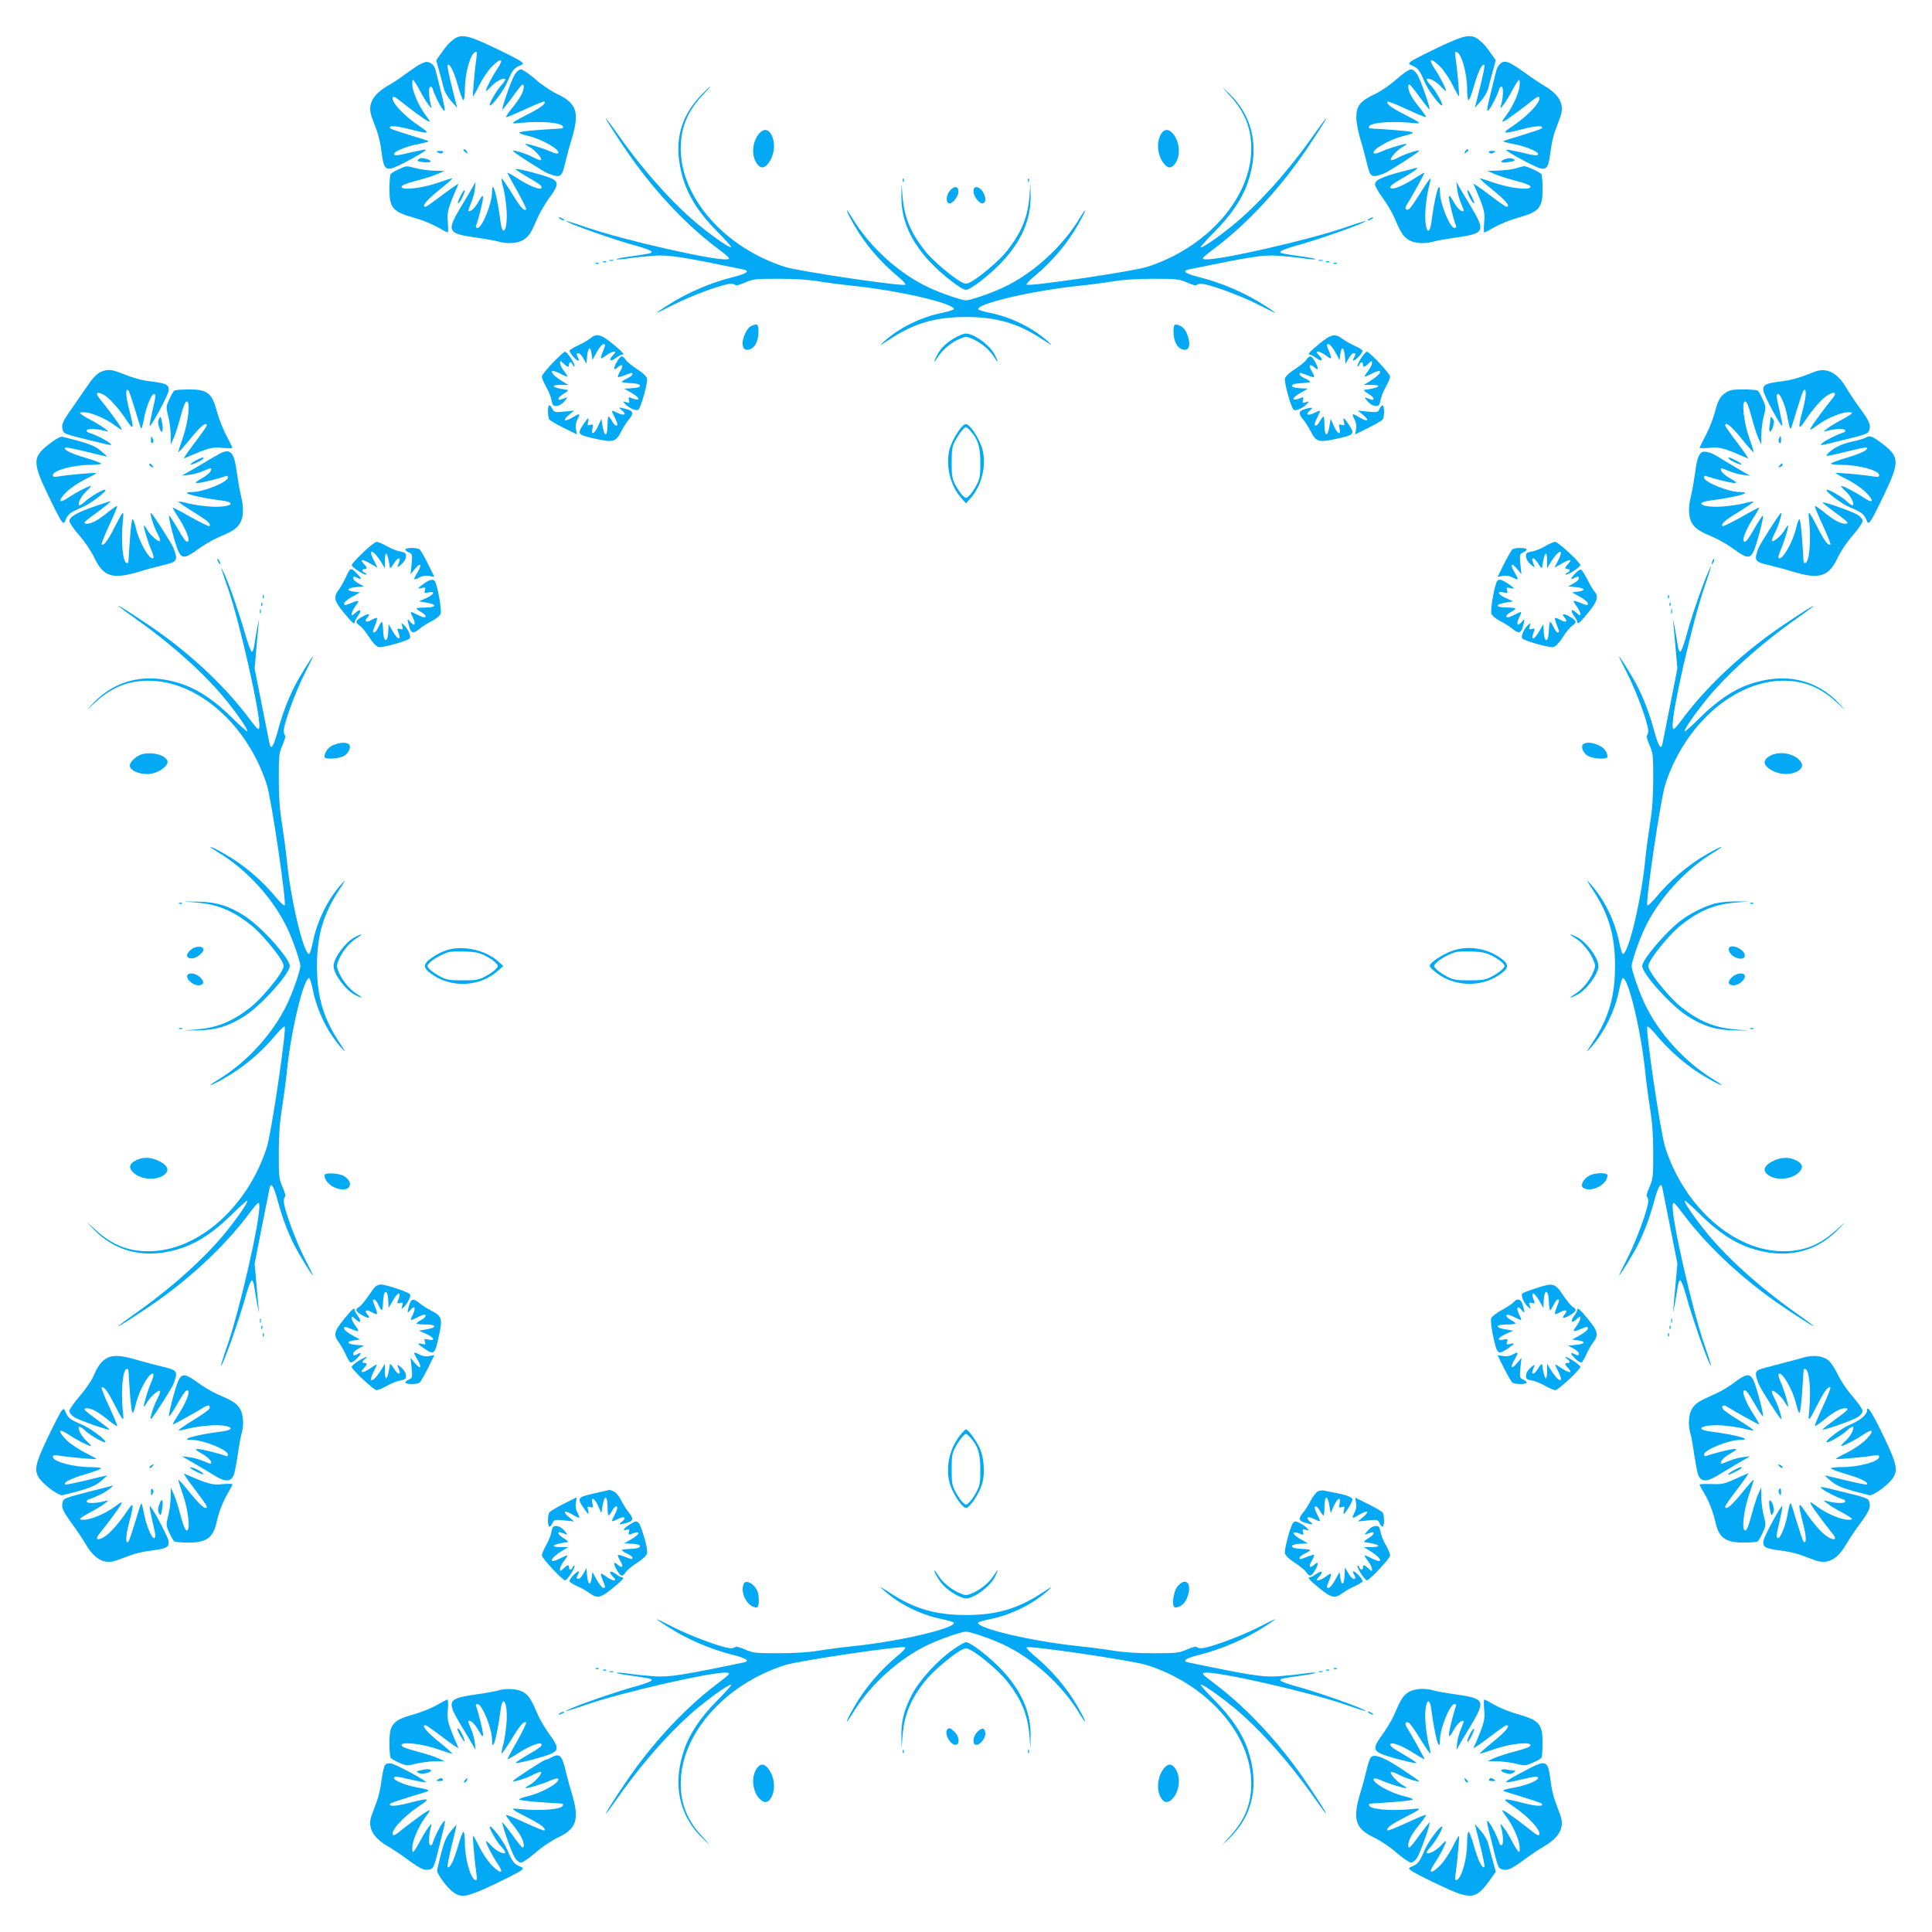 <?xml version="1.0" standalone="no"?>
<!DOCTYPE svg PUBLIC "-//W3C//DTD SVG 20010904//EN"
 "http://www.w3.org/TR/2001/REC-SVG-20010904/DTD/svg10.dtd">
<svg version="1.0" xmlns="http://www.w3.org/2000/svg"
 width="1280pt" height="1280pt" viewBox="0 0 1280 1280"
 preserveAspectRatio="xMidYMid meet">
<g transform="translate(0,1280) scale(0.1,-0.1)"
fill="#03a9f4" stroke="none">
<path d="M3004 12538 c-33 -26 -43 -37 -84 -95 l-30 -42 20 -73 c11 -40 25
-91 30 -113 5 -22 27 -60 49 -85 l40 -45 -35 139 c-19 76 -32 141 -29 145 15
14 42 -42 69 -137 16 -56 32 -99 37 -96 5 3 9 35 9 72 0 106 36 234 68 247 12
5 14 -2 8 -42 -12 -83 -26 -246 -22 -250 2 -2 21 30 41 72 21 42 57 96 81 121
64 65 87 58 38 -13 -31 -46 -74 -128 -74 -143 0 -6 13 5 30 23 30 35 85 65 97
53 4 -3 -7 -21 -24 -39 -30 -30 -86 -128 -78 -135 10 -11 94 100 116 154 32
76 44 93 82 109 26 11 27 12 10 27 -10 9 -90 50 -178 92 -179 85 -220 93 -271
54z"/>
<path d="M9525 12484 c-88 -42 -168 -83 -178 -92 -17 -15 -16 -16 10 -27 38
-16 50 -33 82 -109 22 -54 106 -165 116 -154 8 7 -48 105 -78 135 -17 18 -28
36 -24 39 12 12 67 -18 97 -53 17 -18 30 -29 30 -23 0 15 -43 97 -74 143 -49
71 -26 78 38 13 24 -25 60 -79 81 -121 20 -42 39 -74 41 -72 4 4 -10 167 -22
250 -6 40 -4 47 8 42 32 -13 68 -141 68 -247 0 -37 4 -69 9 -72 5 -3 21 40 37
96 27 95 54 151 69 137 3 -4 -10 -69 -29 -145 l-35 -139 40 45 c22 25 44 63
49 85 5 22 19 73 30 113 l20 73 -30 42 c-41 58 -51 69 -84 95 -51 39 -93 31
-271 -54z"/>
<path d="M2749 12353 c-30 -20 -70 -48 -89 -63 -19 -14 -61 -42 -94 -60 -99
-59 -133 -125 -103 -205 8 -22 24 -65 35 -95 11 -30 25 -92 30 -138 12 -97 23
-116 65 -108 35 7 242 119 228 124 -5 2 -48 -6 -96 -17 -99 -24 -115 -25 -115
-10 0 13 73 45 135 59 89 18 97 21 93 26 -3 2 -59 20 -124 39 -65 20 -122 39
-127 44 -21 21 36 19 123 -4 136 -35 146 -32 68 20 -108 72 -196 170 -174 193
4 3 19 -4 34 -16 67 -54 169 -130 191 -141 26 -15 25 -10 -15 44 -37 51 -74
133 -81 180 -3 25 -2 45 3 45 5 0 24 -29 42 -63 18 -35 44 -79 59 -98 22 -30
25 -31 19 -9 -15 51 -18 117 -7 124 6 4 14 -1 17 -11 13 -43 48 -113 68 -138
23 -28 19 -7 -48 260 -8 33 -33 55 -61 55 -12 0 -47 -16 -76 -37z"/>
<path d="M9936 12374 c-9 -8 -19 -26 -22 -39 -67 -267 -71 -288 -48 -260 20
25 55 95 68 138 3 10 11 15 17 11 11 -7 8 -73 -7 -124 -6 -22 -3 -21 19 9 15
19 41 63 59 98 18 34 37 63 42 63 5 0 6 -20 3 -45 -7 -47 -44 -129 -81 -180
-40 -54 -41 -59 -15 -44 22 11 124 87 191 141 15 12 30 19 34 16 22 -23 -66
-121 -174 -193 -78 -52 -68 -55 68 -20 87 23 144 25 123 4 -5 -5 -62 -24 -127
-44 -65 -19 -121 -37 -124 -39 -4 -5 4 -8 93 -26 62 -14 135 -46 135 -59 0
-15 -16 -14 -115 10 -48 11 -91 19 -96 17 -14 -5 193 -117 228 -124 42 -8 53
11 65 108 5 46 19 108 30 138 11 30 27 73 35 95 30 80 -3 146 -103 205 -33 19
-90 58 -129 86 -110 80 -138 90 -169 58z"/>
<path d="M3410 12306 c-24 -40 -93 -239 -80 -231 5 3 35 42 67 85 31 44 60 80
65 80 15 0 8 -43 -14 -79 -11 -20 -39 -58 -61 -84 -21 -27 -37 -50 -34 -53 2
-3 59 21 126 52 67 31 124 54 128 51 12 -13 -23 -40 -106 -82 -124 -64 -127
-67 -52 -59 141 14 281 1 281 -27 0 -11 8 -9 -75 -14 -146 -9 -215 -17 -215
-24 0 -4 24 -13 53 -20 97 -21 226 -96 204 -117 -4 -4 -28 2 -54 14 -59 25
-155 53 -161 48 -2 -3 10 -11 26 -20 34 -18 85 -74 77 -86 -3 -4 -29 5 -57 20
-45 24 -143 53 -128 38 18 -19 202 -136 230 -147 85 -32 92 -28 116 75 9 38
27 107 42 154 52 174 34 235 -93 295 -42 20 -105 62 -148 100 -41 36 -84 65
-95 65 -12 0 -29 -13 -42 -34z"/>
<path d="M9252 12275 c-44 -39 -103 -80 -147 -100 -95 -45 -120 -79 -119 -155
0 -30 12 -93 26 -140 15 -47 33 -116 42 -154 24 -103 31 -107 116 -75 28 11
212 128 230 147 15 15 -83 -14 -128 -38 -28 -15 -54 -24 -57 -20 -8 12 43 68
77 86 16 9 28 17 26 20 -6 5 -102 -23 -161 -48 -26 -12 -50 -18 -54 -14 -22
21 107 96 204 117 29 7 53 16 53 20 0 7 -69 15 -215 24 -83 5 -75 3 -75 14 0
28 140 41 281 27 75 -8 72 -5 -52 59 -83 42 -118 69 -106 82 4 3 61 -20 128
-51 67 -31 124 -55 126 -52 3 3 -13 26 -34 53 -22 26 -50 64 -61 84 -22 36
-29 79 -14 79 5 0 34 -36 65 -80 32 -43 62 -82 67 -85 13 -8 -56 191 -80 231
-14 22 -29 34 -43 34 -13 0 -54 -29 -95 -65z"/>
<path d="M4648 12173 c-123 -127 -172 -271 -148 -441 24 -173 100 -313 252
-466 54 -55 96 -101 93 -104 -7 -8 -103 57 -206 140 -169 136 -370 359 -540
600 -132 187 -106 133 42 -87 170 -253 389 -491 601 -652 95 -72 101 -78 75
-81 -84 -10 -697 130 -932 212 -71 25 -131 43 -133 42 -9 -10 321 -127 479
-169 45 -13 84 -28 86 -34 4 -11 -6 -13 -155 -34 -46 -6 -81 -14 -78 -17 3 -2
38 0 78 6 40 6 118 14 173 18 100 6 178 -6 593 -92 43 -9 16 -28 -69 -49 -155
-39 -310 -106 -441 -191 -38 -24 -68 -45 -68 -47 0 -2 51 23 114 55 118 60
330 138 378 138 14 0 28 -4 30 -9 2 -5 30 2 63 17 57 24 69 25 225 25 107 0
200 -6 264 -17 55 -9 163 -23 240 -31 300 -32 656 -115 656 -153 0 -5 -36 -16
-80 -25 -139 -28 -285 -100 -385 -191 -34 -30 -28 -28 41 17 159 105 302 147
504 147 202 0 345 -42 504 -147 69 -45 75 -47 41 -17 -100 91 -246 163 -385
191 -44 9 -80 20 -80 25 0 38 356 121 656 153 77 8 185 22 240 31 64 11 157
17 264 17 156 0 168 -1 225 -25 33 -15 62 -22 63 -17 2 5 16 9 30 9 48 0 260
-78 378 -138 63 -32 114 -57 114 -55 0 2 -30 23 -67 47 -132 85 -287 152 -442
191 -85 21 -112 40 -69 49 415 86 493 98 593 92 55 -4 133 -12 173 -18 40 -6
75 -8 78 -6 3 3 -32 11 -78 17 -149 21 -159 23 -155 34 2 6 41 21 86 34 158
42 488 159 479 169 -2 1 -62 -17 -133 -42 -235 -82 -848 -222 -932 -212 -26 3
-20 9 75 81 212 161 431 399 601 652 148 220 174 274 42 87 -170 -241 -371
-464 -540 -600 -103 -83 -199 -148 -206 -140 -3 3 39 49 93 104 109 110 181
216 218 322 81 234 36 443 -127 597 -52 49 -52 49 9 -18 99 -108 142 -215 142
-351 0 -326 -292 -657 -690 -784 -93 -30 -784 -132 -798 -118 -4 4 16 26 43
49 122 100 225 220 300 353 53 93 61 125 9 40 -116 -193 -313 -371 -510 -462
-78 -37 -217 -84 -244 -84 -27 0 -166 47 -244 84 -197 91 -394 269 -510 462
-52 85 -44 53 9 -40 75 -133 178 -253 300 -353 28 -23 47 -45 43 -49 -14 -14
-705 88 -798 118 -398 127 -690 458 -690 784 0 136 44 245 141 349 76 80 74
86 -3 8z"/>
<path d="M5032 11918 c-46 -50 -56 -140 -22 -195 24 -40 51 -42 79 -7 44 56
52 145 17 199 -20 31 -46 32 -74 3z"/>
<path d="M7694 11915 c-35 -54 -27 -143 17 -199 28 -35 55 -33 79 7 34 55 24
145 -22 195 -28 29 -54 28 -74 -3z"/>
<path d="M3070 11806 c0 -2 7 -9 15 -16 13 -11 14 -10 9 4 -5 14 -24 23 -24
12z"/>
<path d="M9706 11794 c-5 -14 -4 -15 9 -4 17 14 19 20 6 20 -5 0 -12 -7 -15
-16z"/>
<path d="M2903 11789 c14 -8 22 -8 30 0 8 8 3 11 -18 11 -26 -1 -28 -2 -12
-11z"/>
<path d="M9867 11789 c8 -8 16 -8 30 0 16 9 14 10 -11 11 -22 0 -27 -3 -19
-11z"/>
<path d="M2774 11745 c-15 -10 -11 -13 26 -19 54 -8 73 7 26 21 -26 8 -39 8
-52 -2z"/>
<path d="M9970 11745 c-46 -17 -20 -29 35 -17 36 7 38 9 20 19 -14 7 -30 7
-55 -2z"/>
<path d="M2640 11678 c-25 -11 -48 -26 -52 -32 -4 -6 -8 -49 -8 -96 0 -129 21
-153 168 -194 50 -14 118 -42 151 -61 32 -19 63 -35 67 -35 4 0 4 30 1 68 -7
68 1 93 70 252 4 8 -42 -23 -101 -68 -59 -45 -111 -82 -117 -82 -29 0 5 42 88
109 51 41 91 77 89 79 -2 2 -44 -11 -92 -28 -105 -37 -244 -53 -244 -28 0 10
30 23 100 41 55 14 119 35 143 46 l42 19 -65 1 c-36 1 -92 8 -123 16 -69 18
-61 18 -117 -7z"/>
<path d="M10040 11684 c-25 -7 -76 -13 -115 -14 l-70 -2 42 -19 c24 -11 88
-32 143 -46 70 -18 100 -31 100 -41 0 -25 -139 -9 -244 28 -48 17 -90 30 -92
28 -2 -2 38 -38 89 -79 83 -67 117 -109 88 -109 -6 0 -58 37 -117 82 -59 45
-105 76 -101 68 69 -159 77 -184 70 -252 -3 -38 -3 -68 1 -68 4 0 35 16 67 35
33 19 101 47 151 61 147 41 168 65 168 194 0 47 -4 90 -8 96 -8 13 -100 55
-116 53 -6 -1 -31 -7 -56 -15z"/>
<path d="M3416 11679 c3 -5 41 -30 85 -55 79 -46 96 -60 85 -71 -11 -12 -83
17 -151 61 -38 25 -71 43 -73 42 -1 -2 27 -56 64 -120 36 -65 63 -120 60 -123
-14 -14 -38 13 -95 107 -35 56 -65 100 -67 97 -3 -2 2 -31 11 -63 8 -32 18
-97 21 -144 9 -128 -25 -194 -40 -78 -22 172 -56 291 -56 195 0 -74 -66 -237
-96 -237 -11 0 -14 5 -9 18 16 42 45 159 45 182 0 21 -5 17 -30 -26 -25 -45
-55 -72 -67 -61 -2 2 6 24 17 50 11 25 23 67 26 94 l5 48 -17 -30 c-9 -16 -42
-73 -74 -125 -105 -175 -100 -186 100 -215 58 -8 121 -19 140 -25 61 -18 133
-13 171 13 34 23 48 44 94 151 14 32 48 89 75 126 59 80 62 103 18 126 -40 21
-250 75 -242 63z"/>
<path d="M9280 11661 c-128 -34 -170 -54 -170 -83 0 -11 22 -51 50 -88 27 -37
61 -94 75 -126 46 -107 60 -128 94 -151 38 -26 110 -31 171 -13 19 6 82 17
140 25 200 29 205 40 100 215 -32 52 -65 109 -74 125 l-17 30 5 -48 c3 -27 15
-69 26 -94 11 -26 19 -48 17 -50 -12 -11 -42 16 -67 61 -25 43 -30 47 -30 26
0 -23 29 -140 45 -182 5 -13 2 -18 -9 -18 -30 0 -96 163 -96 237 0 96 -34 -23
-56 -195 -15 -116 -49 -50 -40 78 3 47 13 112 21 144 9 32 14 61 11 63 -2 3
-32 -41 -67 -97 -34 -56 -68 -104 -76 -107 -22 -9 -28 6 -13 30 33 52 120 210
118 213 -2 1 -35 -17 -73 -42 -68 -44 -140 -73 -151 -61 -11 11 6 25 85 71 44
25 82 50 86 56 3 5 5 10 3 9 -2 0 -50 -13 -108 -28z"/>
<path d="M5981 11604 c0 -11 3 -14 6 -6 3 7 2 16 -1 19 -3 4 -6 -2 -5 -13z"/>
<path d="M6811 11604 c0 -11 3 -14 6 -6 3 7 2 16 -1 19 -3 4 -6 -2 -5 -13z"/>
<path d="M5972 11505 c-3 -158 59 -302 192 -443 83 -87 206 -182 236 -182 30
0 153 95 236 182 133 141 195 285 192 443 l-1 80 -7 -90 c-12 -137 -53 -236
-149 -358 -47 -60 -176 -170 -236 -203 -34 -18 -36 -18 -70 0 -60 33 -189 143
-236 203 -96 122 -137 221 -149 358 l-7 90 -1 -80z"/>
<path d="M6290 11533 c-22 -28 -24 -74 -3 -80 21 -7 63 44 63 77 0 39 -30 41
-60 3z"/>
<path d="M6450 11530 c0 -33 42 -84 63 -77 37 12 -1 107 -44 107 -15 0 -19 -7
-19 -30z"/>
<path d="M3050 11499 c-23 -45 -22 -63 2 -27 17 27 32 68 24 68 -3 0 -15 -18
-26 -41z"/>
<path d="M9726 11518 c9 -29 35 -70 41 -64 5 5 -35 86 -43 86 -3 0 -2 -10 2
-22z"/>
<path d="M3710 11350 c8 -5 20 -10 25 -10 6 0 3 5 -5 10 -8 5 -19 10 -25 10
-5 0 -3 -5 5 -10z"/>
<path d="M9070 11350 c-8 -5 -10 -10 -5 -10 6 0 17 5 25 10 8 5 11 10 5 10 -5
0 -17 -5 -25 -10z"/>
<path d="M4038 11073 c6 -2 18 -2 25 0 6 3 1 5 -13 5 -14 0 -19 -2 -12 -5z"/>
<path d="M8738 11073 c6 -2 18 -2 25 0 6 3 1 5 -13 5 -14 0 -19 -2 -12 -5z"/>
<path d="M3998 11063 c7 -3 16 -2 19 1 4 3 -2 6 -13 5 -11 0 -14 -3 -6 -6z"/>
<path d="M8788 11063 c7 -3 16 -2 19 1 4 3 -2 6 -13 5 -11 0 -14 -3 -6 -6z"/>
<path d="M3948 11053 c7 -3 16 -2 19 1 4 3 -2 6 -13 5 -11 0 -14 -3 -6 -6z"/>
<path d="M8838 11053 c7 -3 16 -2 19 1 4 3 -2 6 -13 5 -11 0 -14 -3 -6 -6z"/>
<path d="M4973 10638 c-23 -11 -53 -74 -53 -111 0 -36 15 -50 43 -43 37 9 61
53 62 114 1 56 -7 62 -52 40z"/>
<path d="M7775 10598 c1 -61 25 -105 62 -114 44 -11 55 34 27 104 -8 23 -26
44 -40 51 -44 20 -50 15 -49 -41z"/>
<path d="M6330 10564 c-59 -33 -97 -70 -121 -116 -28 -55 -23 -58 10 -6 30 46
89 94 149 117 26 11 38 11 65 0 59 -23 118 -71 148 -117 33 -53 38 -49 10 7
-33 65 -138 141 -193 141 -13 0 -43 -12 -68 -26z"/>
<path d="M3910 10558 c-14 -11 -49 -32 -77 -45 -29 -13 -55 -29 -59 -34 -6
-11 43 -69 58 -69 5 0 4 9 -2 19 -13 26 -13 31 3 31 8 0 22 -16 33 -36 l19
-35 5 53 c6 61 23 67 30 11 l5 -38 29 53 c16 28 35 52 43 52 16 0 16 -3 -2
-47 -22 -53 -19 -58 19 -29 19 14 43 26 52 26 15 0 14 -4 -6 -25 -31 -33 -18
-44 20 -17 16 12 34 22 40 22 21 0 6 18 -63 74 -76 62 -106 69 -147 34z"/>
<path d="M8743 10524 c-69 -56 -84 -74 -63 -74 6 0 24 -10 40 -22 38 -27 51
-16 20 17 -20 21 -21 25 -6 25 9 0 33 -12 52 -26 38 -29 41 -24 19 29 -18 44
-18 47 -2 47 8 0 27 -24 43 -52 l29 -53 5 38 c7 56 24 50 30 -11 l5 -53 19 35
c11 20 25 36 33 36 16 0 16 -5 3 -31 -16 -28 2 -23 34 10 16 16 25 34 22 40
-4 6 -28 20 -53 31 -26 11 -61 32 -79 45 -49 37 -74 32 -151 -31z"/>
<path d="M3662 10396 c-40 -41 -72 -82 -72 -91 0 -10 13 -41 29 -69 16 -28 32
-68 35 -88 6 -31 11 -38 29 -38 23 1 43 13 66 43 13 16 12 17 -13 7 -34 -12
-36 -12 -36 0 0 6 17 21 37 33 21 12 31 23 23 24 -99 13 -125 33 -42 33 l47 0
-35 21 c-87 52 -103 96 -19 54 27 -14 49 -23 49 -20 0 4 -11 21 -25 39 -14 18
-25 41 -25 51 0 17 2 17 23 -3 27 -26 37 -28 37 -7 0 20 16 19 24 -1 4 -9 9
-14 12 -11 9 8 -48 97 -62 97 -6 0 -43 -33 -82 -74z"/>
<path d="M9016 10425 c-15 -25 -26 -49 -22 -52 3 -3 8 2 12 11 8 20 24 21 24
1 0 -21 10 -19 37 7 21 20 23 20 23 3 0 -10 -11 -33 -25 -51 -14 -18 -25 -35
-25 -39 0 -3 22 6 49 20 84 42 68 -2 -19 -54 l-35 -21 48 0 c82 0 56 -20 -43
-33 -8 -1 2 -12 23 -24 20 -12 37 -27 37 -33 0 -12 -2 -12 -36 0 -25 10 -26 9
-13 -7 23 -30 43 -42 66 -43 18 0 23 7 29 38 3 20 19 60 35 88 16 28 29 59 29
69 0 19 -137 165 -154 165 -6 0 -24 -20 -40 -45z"/>
<path d="M4090 10408 c-26 -43 -27 -68 -2 -45 34 31 46 20 23 -19 -12 -20 -20
-39 -17 -42 3 -2 23 3 46 12 48 19 50 19 50 6 0 -6 -16 -18 -35 -27 -19 -9
-35 -19 -35 -23 0 -3 23 -7 51 -8 28 -1 55 -5 60 -8 22 -13 5 -23 -43 -26
l-53 -3 44 -25 c68 -38 68 -64 -1 -35 -13 5 -15 2 -11 -15 5 -20 3 -21 -18
-15 -24 8 -24 7 -6 -13 24 -26 75 -48 87 -36 18 18 63 182 57 206 -4 15 -29
39 -67 63 -33 21 -67 49 -75 62 -21 31 -32 29 -55 -9z"/>
<path d="M8655 10417 c-8 -13 -42 -41 -75 -62 -38 -24 -63 -48 -67 -63 -6 -24
39 -188 57 -206 12 -12 63 10 87 36 18 20 18 21 -6 13 -21 -6 -23 -5 -18 15 4
17 2 20 -11 15 -69 -29 -69 -3 -1 35 l44 25 -52 3 c-49 3 -66 13 -44 26 5 3
32 7 60 8 28 1 51 5 51 8 0 4 -16 14 -35 23 -19 9 -35 21 -35 27 0 13 2 13 50
-6 23 -9 43 -14 46 -12 3 3 -5 22 -17 42 -23 39 -11 50 23 19 25 -23 24 2 -2
45 -23 38 -34 40 -55 9z"/>
<path d="M660 10332 c-21 -11 -52 -44 -77 -83 -24 -35 -68 -99 -98 -142 -68
-95 -79 -119 -71 -150 7 -31 9 -32 190 -76 139 -35 147 -36 121 -15 -25 20
-95 55 -138 68 -10 3 -15 11 -11 17 7 11 73 8 124 -7 22 -6 21 -3 -9 19 -19
15 -63 41 -98 59 -34 18 -63 37 -63 42 0 5 20 6 45 3 47 -7 129 -44 180 -81
54 -40 59 -41 44 -15 -11 22 -87 124 -141 191 -29 36 -16 47 28 23 38 -20 100
-90 157 -175 44 -66 46 -52 12 80 -23 87 -25 144 -4 123 5 -5 24 -62 44 -127
19 -65 37 -121 39 -124 5 -4 8 4 26 93 14 62 46 135 59 135 15 0 14 -16 -10
-115 -11 -48 -19 -91 -17 -96 5 -14 117 193 124 228 8 42 -11 53 -108 65 -75
9 -115 20 -228 64 -48 18 -79 17 -120 -4z"/>
<path d="M12020 10336 c-103 -41 -153 -55 -228 -64 -97 -12 -116 -23 -108 -65
7 -35 119 -242 124 -228 2 5 -6 48 -17 96 -24 99 -25 115 -10 115 15 0 48 -80
60 -147 13 -72 18 -87 25 -81 2 3 20 59 39 124 20 65 39 122 44 127 21 21 19
-36 -4 -123 -34 -132 -32 -146 12 -80 57 85 119 155 157 175 44 24 57 13 28
-23 -54 -67 -130 -169 -141 -191 -15 -26 -10 -25 44 15 51 37 133 74 180 81
25 3 45 2 45 -3 0 -5 -29 -24 -63 -42 -35 -18 -79 -44 -98 -59 -30 -22 -31
-25 -9 -19 51 15 117 18 124 7 4 -6 -1 -14 -11 -17 -43 -13 -113 -48 -138 -68
-26 -21 -18 -20 121 15 181 44 183 45 190 76 8 32 -4 58 -69 146 -29 40 -68
98 -87 131 -59 99 -130 134 -210 102z"/>
<path d="M1155 10212 c-6 -4 -21 -29 -33 -57 -22 -48 -23 -52 -8 -110 9 -32
16 -89 17 -125 l0 -65 21 45 c11 25 31 89 45 143 18 68 31 97 41 97 25 0 9
-139 -28 -244 -17 -48 -30 -90 -28 -92 2 -2 38 38 79 89 67 83 109 117 109 88
0 -6 -37 -58 -82 -117 -45 -59 -76 -105 -68 -101 159 69 184 77 253 70 37 -3
67 -3 67 0 0 3 -18 38 -39 79 -22 40 -49 109 -61 152 -35 133 -63 156 -190
156 -47 0 -90 -4 -95 -8z"/>
<path d="M11437 10201 c-41 -27 -54 -49 -77 -137 -12 -43 -39 -112 -61 -152
-21 -41 -39 -76 -39 -79 0 -3 30 -3 68 0 68 7 93 -1 252 -70 8 -4 -23 42 -68
101 -45 59 -82 111 -82 117 0 29 42 -5 109 -88 41 -51 77 -91 79 -89 2 2 -11
44 -28 92 -37 105 -53 244 -28 244 10 0 23 -29 41 -97 14 -54 34 -118 45 -143
l21 -45 0 65 c1 36 8 93 17 125 15 58 14 62 -8 110 -12 28 -27 53 -33 57 -5 4
-48 8 -95 8 -66 0 -91 -4 -113 -19z"/>
<path d="M3637 10114 c-10 -10 -8 -76 2 -93 5 -7 48 -32 96 -56 l87 -43 -6 34
c-5 22 -1 44 9 63 22 44 19 46 -31 16 -56 -33 -71 -23 -25 16 l35 29 -66 -7
c-64 -6 -66 -5 -80 21 -8 15 -17 24 -21 20z"/>
<path d="M9141 10093 c-12 -25 -14 -26 -78 -20 l-67 7 35 -29 c46 -39 31 -49
-25 -16 -50 30 -53 28 -31 -16 10 -19 14 -41 9 -63 l-6 -34 87 43 c48 24 91
49 96 56 11 18 12 86 0 93 -4 3 -13 -6 -20 -21z"/>
<path d="M4121 10081 c33 -27 16 -38 -26 -18 -48 23 -48 23 -25 -23 11 -21 20
-44 20 -50 0 -20 -20 -9 -35 20 -9 17 -19 30 -23 30 -4 0 -7 -25 -7 -57 0 -75
-20 -82 -32 -11 l-9 53 -21 -47 c-25 -55 -48 -65 -38 -17 6 28 5 30 -14 24
-19 -6 -21 -4 -15 19 9 36 1 32 -30 -14 -45 -68 -42 -71 93 -100 104 -22 122
-16 155 48 14 27 36 63 50 80 36 42 33 59 -11 71 -53 15 -59 14 -32 -8z"/>
<path d="M8643 10089 c-40 -12 -42 -31 -7 -71 14 -17 36 -53 50 -80 33 -64 51
-70 155 -48 135 29 138 32 93 100 -31 46 -39 50 -30 14 6 -23 4 -25 -15 -19
-19 6 -20 4 -14 -24 10 -48 -13 -38 -38 17 l-21 47 -9 -53 c-12 -71 -32 -64
-32 11 0 32 -3 57 -7 57 -4 0 -14 -13 -23 -30 -15 -29 -35 -40 -35 -20 0 6 9
29 20 50 23 46 23 46 -25 23 -42 -20 -59 -9 -26 18 25 20 15 23 -36 8z"/>
<path d="M1054 10026 c-8 -13 -8 -29 -1 -52 20 -65 34 -32 18 41 -6 27 -8 28
-17 11z"/>
<path d="M11730 10030 c0 -8 -3 -32 -6 -52 -8 -48 9 -50 23 -3 8 26 8 38 -3
52 -11 14 -13 15 -14 3z"/>
<path d="M6341 9930 c-22 -33 -45 -83 -51 -111 -26 -107 7 -238 79 -319 l31
-35 31 35 c72 81 105 212 79 319 -16 67 -83 171 -110 171 -14 0 -33 -19 -59
-60z m86 18 c52 -57 68 -107 68 -213 0 -89 -3 -106 -26 -150 -15 -27 -36 -59
-48 -69 -21 -19 -21 -19 -42 0 -12 10 -33 42 -48 69 -23 44 -26 61 -26 150 0
86 3 106 24 145 23 45 59 90 71 90 4 0 16 -10 27 -22z"/>
<path d="M339 9868 c-125 -93 -127 -124 -23 -343 42 -88 83 -168 92 -178 15
-17 16 -16 27 10 16 38 33 50 109 82 54 22 165 106 154 116 -7 8 -105 -48
-135 -78 -18 -17 -36 -28 -39 -24 -12 12 18 67 53 97 18 17 29 30 23 30 -15 0
-97 -43 -143 -74 -71 -49 -78 -26 -13 38 25 24 79 60 121 81 42 20 74 39 72
41 -4 4 -180 -11 -245 -22 -33 -5 -42 -4 -42 8 0 31 134 68 248 68 39 0 72 4
72 8 0 5 -48 23 -107 40 -99 30 -145 53 -131 67 3 3 67 -10 142 -28 75 -19
136 -33 136 -32 0 2 -20 20 -44 40 -42 34 -82 49 -251 91 -13 3 -39 -10 -76
-38z"/>
<path d="M1000 9886 c0 -22 3 -27 11 -19 8 8 8 16 0 30 -9 16 -10 14 -11 -11z"/>
<path d="M11786 9893 c-4 -9 -2 -21 4 -27 7 -7 10 -2 10 17 0 31 -5 34 -14 10z"/>
<path d="M12360 9900 c-8 -5 -49 -17 -90 -26 -72 -15 -130 -45 -165 -84 -14
-16 2 -13 121 16 75 19 139 32 142 29 14 -14 -32 -37 -131 -67 -59 -17 -107
-35 -107 -40 0 -4 33 -8 73 -8 113 0 247 -37 247 -68 0 -12 -9 -13 -42 -8 -65
11 -241 26 -245 22 -2 -2 30 -21 72 -41 42 -21 96 -57 121 -81 65 -64 58 -87
-13 -38 -46 31 -128 74 -143 74 -6 0 5 -13 23 -30 35 -30 65 -85 53 -97 -3 -4
-21 7 -39 24 -30 30 -128 86 -135 78 -11 -10 100 -94 154 -116 76 -32 93 -44
109 -82 11 -26 12 -27 27 -10 9 10 50 90 92 178 104 219 102 250 -23 343 -58
43 -75 49 -101 32z"/>
<path d="M1457 9795 c-16 -8 -66 -37 -110 -64 -45 -27 -95 -56 -112 -65 l-30
-17 48 5 c27 3 69 15 94 26 26 11 48 19 50 17 11 -12 -16 -42 -61 -67 -43 -25
-47 -30 -26 -30 23 0 140 29 183 45 12 5 17 2 17 -9 0 -30 -163 -96 -237 -96
-96 0 23 -34 195 -56 116 -15 50 -49 -78 -40 -47 3 -112 13 -144 21 -32 9 -61
14 -63 11 -3 -2 41 -32 97 -67 94 -57 121 -81 107 -95 -3 -3 -58 24 -123 60
-64 37 -118 65 -120 64 -1 -2 17 -35 42 -73 44 -68 73 -140 61 -151 -11 -11
-25 6 -71 85 -25 44 -50 82 -55 85 -12 8 42 -202 63 -241 23 -45 46 -42 126
17 37 27 94 61 126 75 107 46 128 60 151 94 27 40 30 104 9 190 -8 31 -19 96
-26 145 -18 140 -42 168 -113 131z"/>
<path d="M11274 9803 c-22 -16 -33 -51 -44 -139 -7 -49 -18 -114 -26 -145 -21
-86 -18 -150 9 -190 23 -34 44 -48 151 -94 32 -14 89 -48 126 -75 80 -59 103
-62 126 -17 21 39 75 249 63 241 -5 -3 -30 -41 -55 -85 -46 -79 -60 -96 -71
-85 -12 11 17 83 61 151 25 38 43 71 42 73 -2 1 -56 -27 -120 -64 -65 -36
-120 -63 -123 -60 -14 14 13 38 107 95 56 35 100 65 97 67 -2 3 -31 -2 -63
-11 -32 -8 -97 -18 -144 -21 -128 -9 -194 25 -78 40 172 22 291 56 195 56 -74
0 -237 66 -237 96 0 11 5 14 18 9 42 -16 159 -45 182 -45 21 0 17 5 -26 30
-45 25 -72 55 -61 67 2 2 24 -6 50 -17 25 -11 67 -23 94 -26 l48 -6 -88 51
c-49 29 -107 63 -128 77 -44 27 -88 39 -105 27z"/>
<path d="M1297 9749 c-22 -11 -37 -23 -34 -26 6 -6 75 26 83 38 8 14 -8 10
-49 -12z"/>
<path d="M11454 9761 c8 -12 77 -44 83 -38 3 3 -13 15 -36 26 -44 23 -55 26
-47 12z"/>
<path d="M990 9721 c0 -5 7 -12 16 -15 14 -5 15 -4 4 9 -14 17 -20 19 -20 6z"/>
<path d="M11790 9715 c-11 -13 -10 -14 4 -9 9 3 16 10 16 15 0 13 -6 11 -20
-6z"/>
<path d="M627 9445 c-118 -41 -167 -69 -167 -97 0 -11 29 -54 65 -95 38 -43
80 -106 100 -148 60 -127 121 -145 295 -93 47 15 116 33 154 42 103 24 107 31
75 116 -11 28 -128 212 -147 230 -15 15 14 -83 38 -128 15 -28 24 -54 20 -57
-12 -8 -68 43 -86 77 -9 16 -17 28 -20 26 -5 -6 23 -102 48 -161 12 -26 18
-50 14 -54 -21 -22 -96 107 -117 204 -7 29 -16 53 -20 53 -7 0 -15 -69 -24
-215 -5 -83 -3 -75 -14 -75 -28 0 -41 140 -27 281 8 75 5 72 -59 -52 -42 -83
-69 -118 -82 -106 -3 4 20 61 51 128 31 67 55 124 52 126 -3 3 -26 -13 -53
-34 -26 -22 -64 -50 -84 -61 -36 -22 -79 -29 -79 -14 0 5 36 34 80 65 65 48
103 80 88 76 -2 0 -47 -16 -101 -34z"/>
<path d="M12075 9470 c3 -5 42 -35 85 -67 44 -31 80 -60 80 -65 0 -15 -43 -8
-79 14 -20 11 -58 39 -84 61 -27 21 -50 37 -53 34 -3 -2 21 -59 52 -126 31
-67 54 -124 51 -128 -13 -12 -40 23 -82 106 -64 124 -67 127 -59 52 14 -141 1
-281 -27 -281 -11 0 -9 -8 -14 75 -9 146 -17 215 -24 215 -4 0 -13 -24 -20
-53 -21 -97 -96 -226 -117 -204 -4 4 2 28 14 54 25 59 53 155 48 161 -3 2 -11
-10 -20 -26 -18 -34 -74 -85 -86 -77 -4 3 5 29 20 57 24 45 53 143 38 128 -19
-18 -136 -202 -147 -230 -32 -85 -28 -92 75 -116 38 -9 107 -27 154 -42 174
-52 235 -34 295 93 20 42 62 105 100 148 36 41 65 84 65 95 0 12 -13 29 -34
42 -40 24 -239 93 -231 80z"/>
<path d="M2404 9138 c-41 -39 -74 -76 -74 -82 0 -14 89 -71 97 -62 3 3 -2 8
-11 12 -20 8 -21 24 -1 24 21 0 19 10 -7 37 -29 31 -7 30 49 -3 l44 -25 -25
50 c-43 84 0 69 53 -19 l21 -35 0 48 c0 82 20 56 33 -43 1 -8 12 2 24 23 12
20 27 37 33 37 12 0 12 -2 0 -36 -10 -25 -9 -26 7 -13 30 23 42 43 43 66 0 18
-7 23 -37 29 -21 3 -61 19 -89 35 -28 16 -59 29 -69 29 -9 0 -50 -32 -91 -72z"/>
<path d="M10236 9181 c-27 -16 -66 -32 -87 -35 -32 -5 -39 -10 -39 -29 1 -23
13 -43 43 -66 16 -13 17 -12 7 13 -12 34 -12 36 0 36 6 0 21 -17 33 -37 12
-21 23 -31 24 -23 13 99 33 125 33 43 l0 -48 21 35 c53 88 96 103 53 19 l-25
-50 44 25 c56 33 78 34 49 3 -26 -27 -28 -37 -7 -37 20 0 19 -16 -1 -24 -9 -4
-14 -9 -11 -12 8 -9 97 48 97 62 0 18 -147 154 -166 154 -11 0 -41 -13 -68
-29z"/>
<path d="M2686 9161 c-3 -4 6 -13 21 -20 25 -12 26 -14 20 -78 l-7 -67 29 35
c39 46 49 31 16 -25 -30 -50 -28 -53 16 -31 19 10 41 14 63 9 l34 -6 -43 87
c-24 48 -49 91 -56 96 -18 11 -86 12 -93 0z"/>
<path d="M10021 9161 c-7 -5 -32 -48 -56 -96 l-43 -87 34 6 c22 5 44 1 63 -9
44 -22 46 -19 16 31 -33 56 -23 71 16 25 l29 -35 -7 67 c-6 64 -5 66 20 78 15
7 24 16 21 20 -7 12 -75 11 -93 0z"/>
<path d="M1440 9095 c0 -5 5 -17 10 -25 5 -8 10 -10 10 -5 0 6 -5 17 -10 25
-5 8 -10 11 -10 5z"/>
<path d="M11346 9085 c-9 -26 -7 -32 5 -12 6 10 9 21 6 23 -2 3 -7 -2 -11 -11z"/>
<path d="M1466 9035 c3 -11 23 -72 45 -135 78 -225 216 -837 207 -917 -3 -26
-9 -20 -81 75 -161 212 -399 431 -652 601 -220 148 -274 174 -87 42 241 -170
464 -371 600 -540 83 -103 148 -199 140 -206 -3 -3 -49 39 -104 93 -110 109
-216 181 -322 218 -234 81 -443 36 -597 -127 -49 -52 -49 -52 18 9 108 99 215
142 351 142 326 0 657 -292 784 -690 30 -93 132 -784 118 -798 -4 -4 -26 16
-49 43 -100 122 -220 225 -353 300 -93 53 -125 61 -40 9 193 -116 371 -313
462 -510 37 -78 84 -217 84 -244 0 -27 -47 -166 -84 -244 -91 -197 -269 -394
-462 -510 -85 -52 -53 -44 40 9 133 75 253 178 353 300 23 28 45 47 49 43 14
-14 -88 -705 -118 -798 -127 -398 -458 -690 -784 -690 -136 0 -243 43 -351
142 -67 61 -67 61 -18 9 154 -163 363 -208 597 -127 106 37 212 109 322 218
55 54 101 96 104 93 8 -7 -57 -103 -140 -206 -136 -169 -359 -370 -600 -540
-187 -132 -133 -106 87 42 253 170 491 389 652 601 72 95 78 101 81 75 10 -84
-130 -697 -212 -932 -25 -71 -43 -131 -42 -133 10 -9 127 321 169 479 13 45
28 84 34 86 7 3 14 -15 18 -44 11 -76 35 -202 30 -158 -2 22 -9 102 -16 177
l-12 137 47 238 c26 131 49 248 52 261 9 44 27 16 54 -84 32 -116 65 -204 110
-294 32 -63 116 -200 123 -200 2 0 -23 51 -55 114 -60 118 -138 330 -138 378
0 14 4 28 9 30 5 2 -2 30 -17 63 -24 57 -25 69 -25 225 0 117 6 203 21 295 11
72 26 180 32 242 25 260 111 623 148 623 5 0 16 -36 25 -80 28 -139 100 -285
191 -385 30 -34 28 -28 -17 41 -105 159 -147 302 -147 504 0 202 42 345 147
504 45 69 47 75 17 41 -91 -100 -163 -246 -191 -385 -9 -44 -20 -80 -25 -80
-37 0 -123 363 -148 623 -6 62 -21 171 -32 242 -15 92 -21 178 -21 295 0 156
1 168 25 225 15 33 22 62 17 63 -5 2 -9 16 -9 30 0 48 78 260 138 378 32 63
57 114 55 114 -7 0 -91 -137 -123 -200 -45 -90 -78 -178 -110 -294 -27 -100
-45 -128 -54 -84 -3 13 -26 130 -52 261 l-47 238 12 137 c7 75 14 155 16 177
5 44 -19 -82 -30 -158 -4 -28 -11 -47 -17 -45 -6 2 -26 56 -44 119 -42 146
-106 330 -139 400 -14 30 -23 45 -19 34z"/>
<path d="M11292 8948 c-48 -124 -95 -266 -125 -379 -13 -45 -28 -84 -34 -86
-7 -3 -14 15 -18 44 -11 76 -35 202 -30 158 2 -22 9 -102 16 -177 l12 -137
-47 -238 c-26 -131 -49 -248 -52 -261 -9 -44 -27 -16 -54 84 -32 116 -65 204
-110 294 -32 63 -116 200 -123 200 -2 0 23 -51 55 -114 60 -118 138 -330 138
-378 0 -14 -4 -28 -9 -30 -5 -1 2 -30 17 -63 24 -57 25 -69 25 -225 0 -117 -6
-203 -21 -295 -11 -71 -26 -180 -32 -242 -25 -260 -111 -623 -148 -623 -5 0
-16 36 -25 80 -28 139 -100 285 -191 385 -30 34 -28 28 17 -41 105 -159 147
-302 147 -504 0 -202 -42 -345 -147 -504 -45 -69 -47 -75 -17 -41 91 100 163
246 191 385 9 44 20 80 25 80 37 0 123 -363 148 -623 6 -62 21 -170 32 -242
15 -92 21 -178 21 -295 0 -156 -1 -168 -25 -225 -15 -33 -22 -61 -17 -63 5 -2
9 -16 9 -30 0 -48 -78 -260 -138 -378 -32 -63 -57 -114 -55 -114 7 0 91 137
123 200 45 90 78 178 110 294 27 100 45 128 54 84 3 -13 26 -130 52 -261 l47
-238 -12 -137 c-7 -75 -14 -155 -16 -177 -5 -44 19 82 30 158 4 29 11 47 18
44 6 -2 21 -41 34 -86 42 -158 159 -488 169 -479 1 2 -17 62 -42 133 -82 235
-222 848 -212 932 3 26 9 20 81 -75 161 -212 399 -431 652 -601 220 -148 274
-174 87 -42 -241 170 -464 371 -600 540 -83 103 -148 199 -140 206 3 3 49 -39
104 -93 110 -109 216 -181 322 -218 234 -81 443 -36 597 127 49 52 49 52 -18
-9 -108 -99 -215 -142 -351 -142 -326 0 -657 292 -784 690 -30 93 -132 784
-118 798 4 4 26 -15 49 -43 100 -122 220 -225 353 -300 93 -53 125 -61 40 -9
-193 116 -371 313 -462 510 -37 78 -84 217 -84 244 0 27 47 166 84 244 91 197
269 394 462 510 85 52 53 44 -40 -9 -133 -75 -253 -178 -353 -300 -23 -27 -45
-47 -49 -43 -14 14 88 705 118 798 127 398 458 690 784 690 136 0 243 -43 351
-142 67 -61 67 -61 18 -9 -153 163 -363 208 -596 127 -107 -37 -213 -109 -323
-218 -55 -54 -101 -96 -104 -93 -8 7 57 103 140 206 136 169 359 370 600 540
187 132 133 106 -87 -42 -253 -170 -491 -389 -652 -601 -72 -95 -78 -101 -81
-75 -10 84 130 697 212 932 25 71 43 131 42 133 -2 2 -22 -43 -44 -100z"/>
<path d="M2316 9023 c-4 -4 -16 -27 -27 -52 -11 -25 -31 -59 -44 -77 -37 -49
-32 -74 31 -151 56 -69 74 -84 74 -63 0 6 10 24 22 40 27 38 16 51 -17 20 -21
-20 -25 -21 -25 -6 0 9 12 33 26 52 29 38 24 41 -29 19 -44 -18 -47 -18 -47
-2 0 8 24 27 53 43 l52 29 -38 5 c-56 7 -50 24 11 30 l53 5 -35 19 c-20 11
-36 25 -36 33 0 16 5 16 31 3 28 -15 23 2 -9 33 -30 29 -35 31 -46 20z"/>
<path d="M10437 9002 c-32 -33 -35 -47 -8 -32 26 13 31 13 31 -3 0 -8 -16 -22
-36 -33 l-35 -19 53 -5 c61 -6 67 -23 11 -30 l-38 -5 53 -29 c28 -16 52 -35
52 -43 0 -16 -3 -16 -47 2 -53 22 -58 19 -29 -19 14 -19 26 -43 26 -52 0 -15
-4 -14 -25 6 -33 31 -44 18 -17 -20 12 -16 22 -34 22 -40 0 -21 18 -6 74 63
59 73 69 106 40 138 -9 10 -31 46 -48 81 -18 34 -36 63 -42 65 -5 2 -22 -9
-37 -25z"/>
<path d="M2812 8936 c-47 -34 -51 -40 -19 -32 26 6 28 5 22 -15 -6 -19 -4 -20
24 -14 48 10 38 -13 -16 -38 l-48 -21 53 -9 c71 -12 64 -32 -11 -32 -32 0 -57
-3 -57 -7 0 -4 14 -14 30 -23 29 -15 40 -35 20 -35 -6 0 -29 9 -50 20 -46 23
-46 23 -23 -25 20 -42 9 -59 -18 -26 -22 27 -23 21 -8 -31 12 -45 29 -48 71
-12 17 14 53 36 80 50 27 14 53 35 57 47 8 21 -15 162 -34 210 -10 23 -33 21
-73 -7z"/>
<path d="M9915 8943 c-19 -48 -42 -189 -34 -210 4 -12 30 -33 57 -47 27 -14
63 -36 80 -50 42 -36 59 -33 71 12 15 52 14 58 -8 31 -27 -33 -38 -16 -18 26
23 48 23 48 -23 25 -21 -11 -44 -20 -50 -20 -20 0 -9 20 20 35 17 9 30 19 30
23 0 4 -25 7 -57 7 -75 0 -82 20 -11 32 l53 9 -47 21 c-55 25 -65 48 -17 38
28 -6 30 -5 24 14 -6 19 -4 21 19 15 36 -9 32 -1 -14 30 -46 30 -65 33 -75 9z"/>
<path d="M1741 8844 c0 -11 3 -14 6 -6 3 7 2 16 -1 19 -3 4 -6 -2 -5 -13z"/>
<path d="M11051 8844 c0 -11 3 -14 6 -6 3 7 2 16 -1 19 -3 4 -6 -2 -5 -13z"/>
<path d="M1731 8794 c0 -11 3 -14 6 -6 3 7 2 16 -1 19 -3 4 -6 -2 -5 -13z"/>
<path d="M11061 8794 c0 -11 3 -14 6 -6 3 7 2 16 -1 19 -3 4 -6 -2 -5 -13z"/>
<path d="M1722 8750 c0 -14 2 -19 5 -12 2 6 2 18 0 25 -3 6 -5 1 -5 -13z"/>
<path d="M11072 8750 c0 -14 2 -19 5 -12 2 6 2 18 0 25 -3 6 -5 1 -5 -13z"/>
<path d="M2393 8710 c-39 -23 -41 -34 -10 -55 13 -8 41 -42 62 -75 24 -38 48
-63 63 -67 24 -6 188 39 206 57 12 12 -10 63 -36 87 -20 18 -21 18 -13 -6 6
-21 5 -23 -15 -18 -17 4 -20 2 -15 -11 29 -69 3 -69 -35 -1 l-25 44 -3 -52
c-3 -49 -13 -66 -26 -44 -3 5 -7 32 -8 60 -1 28 -5 51 -8 51 -4 0 -14 -16 -23
-35 -9 -19 -21 -35 -27 -35 -13 0 -13 2 6 50 9 23 14 43 12 46 -3 2 -19 -3
-36 -13 -37 -21 -52 -11 -27 17 24 27 2 27 -42 0z"/>
<path d="M10365 8710 c25 -28 10 -38 -27 -17 -17 10 -33 15 -36 13 -2 -3 3
-23 12 -46 19 -48 19 -50 6 -50 -6 0 -18 16 -27 35 -9 19 -19 35 -23 35 -3 0
-7 -23 -8 -51 -1 -28 -5 -55 -8 -60 -13 -22 -23 -5 -26 44 l-3 52 -25 -44
c-38 -68 -64 -68 -35 1 5 13 2 15 -15 11 -20 -5 -21 -3 -15 18 8 24 7 24 -13
6 -26 -24 -48 -75 -36 -87 18 -18 182 -63 206 -57 15 4 39 29 63 67 21 33 49
67 62 75 31 21 29 32 -9 55 -45 27 -67 27 -43 0z"/>
<path d="M2209 7864 c-34 -14 -59 -47 -59 -78 0 -20 100 -14 133 8 32 22 46
64 26 77 -20 13 -59 10 -100 -7z"/>
<path d="M10491 7871 c-20 -13 -6 -55 26 -77 33 -22 133 -28 133 -8 0 32 -26
64 -62 78 -43 18 -76 20 -97 7z"/>
<path d="M930 7799 c-35 -14 -70 -49 -70 -71 0 -41 98 -70 163 -49 48 16 87
48 87 72 0 45 -112 75 -180 48z"/>
<path d="M11723 7790 c-40 -24 -42 -51 -7 -79 56 -44 145 -52 199 -17 31 20
32 46 3 74 -50 46 -140 56 -195 22z"/>
<path d="M1305 6820 c138 -12 237 -53 358 -149 60 -47 170 -176 203 -236 18
-34 18 -36 0 -70 -33 -60 -143 -189 -203 -236 -121 -96 -220 -137 -358 -149
l-90 -8 105 2 c117 3 196 28 300 94 109 69 300 281 300 332 0 51 -191 263
-300 332 -104 66 -183 91 -300 94 l-105 2 90 -8z"/>
<path d="M11362 6814 c-66 -17 -161 -64 -221 -109 -100 -74 -261 -262 -261
-305 0 -51 191 -263 300 -332 104 -66 183 -91 300 -94 l105 -2 -90 8 c-138 12
-237 53 -358 149 -60 47 -170 176 -203 236 -18 34 -18 36 0 70 33 60 143 189
203 236 122 96 221 137 358 149 l90 7 -85 1 c-47 0 -109 -6 -138 -14z"/>
<path d="M1188 6813 c7 -3 16 -2 19 1 4 3 -2 6 -13 5 -11 0 -14 -3 -6 -6z"/>
<path d="M11598 6813 c7 -3 16 -2 19 1 4 3 -2 6 -13 5 -11 0 -14 -3 -6 -6z"/>
<path d="M2349 6590 c-62 -33 -139 -138 -139 -190 0 -53 78 -158 141 -191 56
-28 60 -23 7 10 -46 30 -94 89 -117 149 -11 26 -11 38 0 65 23 59 71 118 117
148 52 33 46 38 -9 9z"/>
<path d="M10442 6581 c46 -30 94 -89 117 -148 11 -27 11 -39 0 -65 -23 -60
-71 -119 -117 -149 -53 -33 -49 -38 7 -10 63 33 141 138 141 191 0 53 -78 158
-141 191 -56 28 -60 23 -7 -10z"/>
<path d="M1267 6510 c-38 -30 -36 -60 3 -60 33 0 84 42 77 63 -6 21 -52 19
-80 -3z"/>
<path d="M11455 6520 c-3 -5 -1 -19 5 -30 22 -41 100 -58 100 -21 0 39 -87 81
-105 51z"/>
<path d="M2959 6505 c-26 -8 -69 -30 -95 -48 -65 -45 -65 -69 0 -114 132 -91
317 -80 436 26 l35 31 -35 31 c-86 76 -234 108 -341 74z m256 -37 c28 -14 59
-35 69 -47 19 -21 19 -21 0 -42 -10 -12 -41 -33 -69 -48 -44 -23 -61 -26 -150
-26 -89 0 -106 3 -150 26 -27 15 -59 36 -69 48 -19 21 -19 21 0 42 19 22 80
56 124 70 14 5 63 7 110 5 68 -2 95 -8 135 -28z"/>
<path d="M9623 6501 c-52 -18 -122 -60 -145 -88 -10 -13 -7 -20 22 -45 122
-105 305 -115 436 -25 65 45 65 69 1 113 -92 63 -212 81 -314 45z m262 -33
c28 -14 59 -35 69 -47 19 -21 19 -21 0 -42 -10 -12 -41 -33 -69 -48 -44 -23
-61 -26 -150 -26 -89 0 -106 3 -150 26 -27 15 -59 36 -69 48 -19 21 -19 21 0
42 19 22 80 56 124 70 14 5 63 7 110 5 68 -2 95 -8 135 -28z"/>
<path d="M1240 6331 c0 -27 48 -63 79 -59 34 4 37 23 7 53 -32 31 -86 35 -86
6z"/>
<path d="M11474 6325 c-30 -30 -27 -49 7 -53 31 -4 79 32 79 59 0 29 -54 25
-86 -6z"/>
<path d="M1188 5983 c7 -3 16 -2 19 1 4 3 -2 6 -13 5 -11 0 -14 -3 -6 -6z"/>
<path d="M11598 5983 c7 -3 16 -2 19 1 4 3 -2 6 -13 5 -11 0 -14 -3 -6 -6z"/>
<path d="M900 5112 c-41 -20 -49 -45 -23 -74 43 -49 143 -63 201 -28 53 33 38
72 -41 105 -48 20 -94 19 -137 -3z"/>
<path d="M11760 5114 c-76 -33 -90 -72 -37 -104 57 -35 157 -21 200 28 26 29
18 54 -23 74 -42 22 -93 22 -140 2z"/>
<path d="M2150 5014 c0 -47 62 -94 123 -94 56 1 62 51 10 86 -33 22 -133 28
-133 8z"/>
<path d="M10530 5011 c-41 -21 -63 -67 -40 -81 53 -34 160 23 160 83 0 20 -82
19 -120 -2z"/>
<path d="M2489 4278 c-8 -7 -31 -38 -51 -68 -21 -30 -46 -61 -58 -68 -28 -17
-25 -29 13 -52 44 -27 66 -27 42 0 -25 28 -10 38 27 17 17 -10 33 -15 36 -13
2 3 -3 23 -12 46 -19 48 -19 50 -6 50 6 0 18 -16 27 -35 9 -19 19 -35 23 -35
3 0 7 23 8 51 1 28 5 55 8 60 13 22 23 5 26 -43 l3 -53 25 44 c38 68 64 68 35
-1 -5 -13 -2 -15 15 -11 20 5 21 3 15 -18 -7 -22 -6 -23 9 -10 23 20 49 70 43
85 -5 14 -160 66 -194 66 -11 0 -26 -6 -34 -12z"/>
<path d="M10170 4263 c-41 -13 -79 -28 -84 -33 -12 -12 10 -63 36 -87 20 -18
21 -18 13 6 -6 21 -5 23 15 18 17 -4 20 -2 15 11 -29 69 -3 69 35 1 l25 -44 3
53 c3 48 13 65 26 43 3 -5 7 -32 8 -60 1 -28 5 -51 8 -51 4 0 14 16 23 35 9
19 21 35 27 35 13 0 13 -2 -6 -50 -9 -23 -14 -43 -12 -46 3 -2 19 3 36 13 37
21 52 11 27 -17 -24 -27 -2 -27 43 0 37 23 40 35 12 52 -12 7 -37 38 -58 68
-61 92 -68 94 -192 53z"/>
<path d="M2711 4153 c-15 -53 -14 -59 8 -32 27 33 38 16 18 -26 -23 -48 -23
-48 23 -25 21 11 44 20 50 20 20 0 9 -20 -20 -35 -16 -9 -30 -19 -30 -23 0 -4
25 -7 57 -7 75 0 82 -20 11 -32 l-53 -9 48 -21 c54 -25 64 -48 16 -38 -28 6
-30 5 -24 -14 6 -19 4 -21 -19 -15 -36 9 -32 1 14 -30 68 -45 71 -42 100 93
22 104 16 122 -48 155 -27 14 -63 36 -80 50 -42 36 -59 33 -71 -11z"/>
<path d="M10026 4171 c-9 -10 -44 -33 -77 -51 -34 -18 -64 -41 -69 -54 -5 -14
-1 -53 10 -107 29 -135 32 -138 100 -93 46 31 50 39 14 30 -23 -6 -25 -4 -19
15 6 19 4 20 -24 14 -48 -10 -38 13 17 38 l47 21 -53 9 c-71 12 -64 32 11 32
32 0 57 3 57 7 0 4 -13 14 -30 23 -29 15 -40 35 -20 35 6 0 29 -9 50 -20 46
-23 46 -23 23 25 -20 42 -9 59 18 26 22 -27 23 -21 8 32 -11 42 -35 49 -63 18z"/>
<path d="M2278 4059 c-65 -80 -70 -104 -33 -153 13 -18 34 -53 45 -79 11 -25
25 -49 31 -53 6 -3 24 6 40 22 33 32 38 50 10 34 -26 -13 -31 -13 -31 3 0 8
16 22 36 33 l35 19 -53 5 c-61 6 -67 23 -11 30 l38 5 -52 29 c-29 16 -53 35
-53 43 0 16 3 16 47 -2 53 -22 58 -19 29 19 -14 19 -26 43 -26 52 0 15 4 14
25 -6 33 -31 44 -18 17 20 -12 16 -22 34 -22 40 0 22 -17 7 -72 -61z"/>
<path d="M10450 4120 c0 -6 -10 -24 -22 -40 -27 -38 -16 -51 17 -20 21 20 25
21 25 6 0 -9 -12 -33 -26 -52 -29 -38 -24 -41 29 -19 44 18 47 18 47 2 0 -8
-24 -27 -52 -43 l-53 -29 38 -5 c56 -7 50 -24 -11 -30 l-53 -5 35 -19 c20 -11
36 -25 36 -33 0 -16 -5 -16 -31 -3 -28 16 -23 -2 10 -34 16 -16 34 -25 40 -22
6 4 20 28 31 53 11 26 32 61 45 79 37 49 32 74 -31 151 -56 69 -74 84 -74 63z"/>
<path d="M1722 4050 c0 -14 2 -19 5 -12 2 6 2 18 0 25 -3 6 -5 1 -5 -13z"/>
<path d="M11072 4050 c0 -14 2 -19 5 -12 2 6 2 18 0 25 -3 6 -5 1 -5 -13z"/>
<path d="M1731 4004 c0 -11 3 -14 6 -6 3 7 2 16 -1 19 -3 4 -6 -2 -5 -13z"/>
<path d="M11061 4004 c0 -11 3 -14 6 -6 3 7 2 16 -1 19 -3 4 -6 -2 -5 -13z"/>
<path d="M1741 3954 c0 -11 3 -14 6 -6 3 7 2 16 -1 19 -3 4 -6 -2 -5 -13z"/>
<path d="M11051 3954 c0 -11 3 -14 6 -6 3 7 2 16 -1 19 -3 4 -6 -2 -5 -13z"/>
<path d="M2765 3794 c33 -56 23 -71 -16 -25 l-29 35 7 -67 c6 -64 5 -66 -20
-78 -15 -7 -24 -16 -21 -20 7 -12 75 -11 93 0 7 5 32 48 56 96 l43 87 -34 -6
c-22 -5 -44 -1 -63 9 -44 22 -46 19 -16 -31z"/>
<path d="M10020 3825 c-16 -9 -38 -13 -61 -9 l-37 5 43 -87 c24 -47 49 -90 56
-95 18 -11 86 -12 93 0 3 4 -6 13 -21 20 -25 12 -26 14 -20 78 l7 67 -29 -35
c-39 -46 -49 -31 -16 25 28 49 26 54 -15 31z"/>
<path d="M712 3804 c-39 -20 -62 -50 -95 -125 -13 -30 -54 -89 -90 -130 -37
-42 -67 -86 -67 -97 0 -12 13 -29 34 -42 40 -24 239 -93 231 -80 -3 5 -42 35
-85 67 -44 31 -80 60 -80 65 0 15 43 8 79 -14 20 -11 58 -39 84 -61 27 -21 50
-37 53 -34 3 2 -21 59 -52 126 -31 67 -54 124 -51 128 13 12 40 -23 82 -106
64 -124 67 -127 59 -52 -14 141 -1 281 27 281 11 0 9 8 14 -75 9 -146 17 -215
24 -215 4 0 13 24 20 53 21 97 96 226 117 204 4 -4 -2 -28 -14 -54 -25 -59
-53 -155 -48 -161 3 -2 11 10 20 26 18 34 74 85 86 77 4 -3 -5 -29 -20 -57
-24 -45 -53 -143 -38 -128 19 18 136 202 147 230 32 85 28 92 -75 116 -38 9
-106 27 -152 40 -114 34 -169 39 -210 18z"/>
<path d="M11945 3805 c-27 -8 -86 -24 -130 -35 -44 -12 -99 -26 -122 -32 -68
-17 -72 -28 -41 -108 10 -28 127 -211 146 -230 15 -15 -14 83 -38 128 -15 28
-24 54 -20 57 12 8 68 -43 86 -77 9 -16 17 -28 20 -26 5 6 -23 102 -48 161
-12 26 -18 50 -14 54 21 22 96 -107 117 -204 7 -29 16 -53 20 -53 7 0 15 69
24 215 5 83 3 75 14 75 28 0 41 -140 27 -281 -8 -75 -5 -72 59 52 42 83 69
118 82 106 3 -4 -20 -61 -51 -128 -31 -67 -55 -124 -52 -126 3 -3 26 13 53 34
26 22 64 50 84 61 36 22 79 29 79 14 0 -5 -36 -34 -80 -65 -43 -32 -82 -62
-85 -67 -8 -13 191 56 231 80 21 13 34 30 34 42 0 11 -29 54 -65 95 -38 43
-80 106 -100 148 -22 46 -47 82 -66 96 -39 28 -100 33 -164 14z"/>
<path d="M2373 3782 c-24 -15 -43 -32 -43 -38 0 -17 146 -154 165 -154 10 0
41 13 69 29 28 16 68 32 89 35 30 6 37 11 37 29 -1 23 -13 43 -43 66 -16 13
-17 12 -7 -13 12 -34 12 -36 0 -36 -6 0 -21 17 -33 37 -12 21 -23 31 -24 23
-13 -99 -33 -125 -33 -42 l0 47 -21 -35 c-52 -87 -96 -103 -54 -19 14 27 23
49 21 49 -3 0 -22 -11 -42 -25 -49 -33 -76 -34 -46 -2 26 27 28 37 7 37 -20 0
-19 10 3 26 32 24 -2 14 -45 -14z"/>
<path d="M10383 3796 c21 -16 22 -26 2 -26 -21 0 -19 -10 7 -37 30 -32 3 -31
-46 2 -20 14 -39 25 -42 25 -2 0 7 -22 21 -49 42 -84 -2 -68 -54 19 l-21 35 0
-47 c0 -83 -20 -57 -33 42 -1 8 -12 -2 -24 -23 -12 -20 -27 -37 -33 -37 -12 0
-12 2 0 36 10 25 9 26 -7 13 -30 -23 -42 -43 -43 -66 0 -18 7 -23 38 -29 20
-3 60 -19 88 -35 28 -16 59 -29 69 -29 19 0 165 137 165 154 0 6 -20 23 -44
39 -44 28 -75 37 -43 13z"/>
<path d="M1184 3658 c-21 -40 -75 -250 -63 -242 5 3 30 41 55 85 46 79 60 96
71 85 12 -11 -17 -83 -61 -151 -25 -38 -43 -71 -42 -73 3 -2 161 85 213 118
24 15 39 9 30 -13 -3 -8 -51 -42 -107 -76 -56 -35 -100 -65 -97 -67 2 -3 31 2
63 11 32 8 97 18 144 21 128 9 194 -25 78 -40 -172 -22 -291 -56 -195 -56 74
0 237 -66 237 -96 0 -11 -5 -14 -17 -9 -43 16 -160 45 -183 45 -21 0 -17 -5
26 -30 45 -25 72 -55 61 -67 -2 -2 -24 6 -50 17 -25 11 -67 23 -94 26 l-48 6
88 -51 c49 -29 105 -62 125 -75 73 -46 112 -45 131 2 6 15 17 74 26 132 8 58
19 121 25 140 18 61 13 133 -13 171 -23 34 -44 48 -151 94 -32 14 -89 48 -126
75 -80 59 -103 62 -126 18z"/>
<path d="M11495 3644 c-33 -26 -89 -60 -125 -76 -119 -53 -134 -63 -157 -97
-26 -38 -31 -110 -13 -171 6 -19 17 -82 25 -140 9 -58 20 -117 26 -132 19 -47
58 -48 131 -2 20 13 76 46 125 75 l88 51 -48 -6 c-27 -3 -69 -15 -94 -26 -26
-11 -48 -19 -50 -17 -11 12 16 42 61 67 43 25 47 30 26 30 -23 0 -140 -29
-182 -45 -13 -5 -18 -2 -18 9 0 30 163 96 237 96 96 0 -23 34 -195 56 -116 15
-50 49 78 40 47 -3 112 -13 144 -21 32 -9 61 -14 63 -11 3 2 -41 32 -97 67
-56 34 -104 68 -107 76 -9 22 6 28 30 13 52 -33 210 -120 213 -118 1 2 -17 35
-42 73 -44 68 -73 140 -61 151 11 11 25 -6 71 -85 25 -44 50 -82 55 -85 12 -8
-42 202 -63 242 -23 44 -48 41 -121 -14z"/>
<path d="M408 3453 c-9 -10 -50 -90 -92 -178 -84 -177 -92 -216 -55 -270 32
-46 130 -117 154 -111 169 42 209 57 251 91 24 20 44 38 44 40 0 1 -61 -13
-136 -32 -75 -18 -139 -31 -142 -28 -14 14 32 37 131 67 59 17 107 35 107 40
0 4 -33 8 -72 8 -114 0 -248 37 -248 68 0 12 9 13 42 8 65 -11 241 -26 245
-22 2 2 -30 21 -72 41 -42 21 -96 57 -121 81 -65 64 -58 87 13 38 46 -31 128
-74 143 -74 6 0 -5 13 -23 30 -35 30 -65 85 -53 97 3 4 21 -7 39 -24 30 -30
128 -86 135 -78 11 10 -100 94 -154 116 -76 32 -93 44 -109 82 -11 26 -12 27
-27 10z"/>
<path d="M12370 3458 c0 -30 -44 -68 -112 -96 -56 -23 -167 -106 -156 -117 7
-8 105 48 135 78 18 17 36 28 39 24 12 -12 -18 -67 -53 -97 -18 -17 -29 -30
-23 -30 15 0 97 43 143 74 71 49 78 26 13 -38 -25 -24 -79 -60 -121 -81 -42
-20 -74 -39 -72 -41 4 -4 180 11 245 22 33 5 42 4 42 -8 0 -31 -134 -68 -247
-68 -40 0 -73 -4 -73 -8 0 -5 48 -23 107 -40 99 -30 145 -53 131 -67 -3 -3
-67 10 -142 28 -75 19 -136 33 -136 32 0 -2 20 -20 44 -40 42 -34 82 -49 251
-91 24 -6 122 65 154 111 37 54 29 93 -55 270 -74 155 -114 220 -114 183z"/>
<path d="M6361 3291 c-69 -87 -96 -206 -71 -310 16 -67 83 -171 110 -171 27 0
94 104 110 171 16 67 8 163 -18 223 -23 50 -78 126 -92 126 -5 0 -22 -18 -39
-39z m66 -13 c52 -57 68 -107 68 -213 0 -89 -3 -106 -26 -150 -15 -27 -36 -59
-48 -69 -21 -19 -21 -19 -42 0 -12 10 -33 42 -48 69 -23 44 -26 61 -26 150 0
86 3 106 24 145 23 45 59 90 71 90 4 0 16 -10 27 -22z"/>
<path d="M1000 3090 c-8 -5 -12 -12 -9 -15 4 -3 12 1 19 10 14 17 11 19 -10 5z"/>
<path d="M11780 3096 c0 -2 7 -9 15 -16 9 -7 15 -8 15 -2 0 5 -7 12 -15 16 -8
3 -15 4 -15 2z"/>
<path d="M1260 3076 c0 -8 81 -48 86 -43 3 2 -6 11 -18 19 -27 17 -68 32 -68
24z"/>
<path d="M11495 3064 c-32 -16 -54 -34 -42 -34 11 0 87 40 87 45 0 9 -14 5
-45 -11z"/>
<path d="M1288 2936 c45 -59 82 -111 82 -117 0 -29 -42 5 -109 88 -41 51 -77
91 -79 89 -2 -2 11 -44 28 -92 37 -105 53 -244 28 -244 -10 0 -23 29 -41 98
-14 53 -34 117 -45 142 l-21 45 0 -65 c-1 -36 -8 -93 -17 -125 -15 -58 -14
-62 8 -110 12 -27 27 -53 33 -57 5 -4 48 -8 94 -8 119 0 163 32 186 135 15 68
40 132 71 186 19 32 34 61 34 65 0 4 -30 4 -67 1 -69 -7 -94 1 -253 70 -8 4
23 -42 68 -101z"/>
<path d="M11495 3001 c-73 -33 -87 -36 -157 -33 -43 1 -78 0 -78 -4 0 -3 15
-31 34 -63 31 -54 56 -118 71 -186 23 -103 67 -135 186 -135 46 0 89 4 94 8 6
4 21 30 33 57 22 48 23 52 8 110 -9 32 -16 89 -17 125 l0 65 -21 -45 c-11 -25
-31 -89 -45 -142 -18 -69 -31 -98 -41 -98 -25 0 -9 139 28 244 17 48 30 90 28
92 -2 2 -38 -38 -79 -89 -67 -83 -109 -117 -109 -88 0 6 36 58 81 116 44 58
77 105 72 104 -4 -1 -44 -18 -88 -38z"/>
<path d="M600 2920 c-177 -46 -179 -46 -186 -77 -8 -32 4 -58 69 -146 29 -40
68 -98 87 -131 59 -100 125 -133 205 -103 22 8 65 24 95 35 30 11 92 25 138
30 97 12 116 23 108 65 -7 35 -119 242 -124 228 -2 -5 6 -48 17 -96 24 -99 25
-115 10 -115 -13 0 -45 73 -59 135 -18 89 -21 97 -26 93 -2 -3 -20 -59 -39
-124 -20 -65 -39 -122 -44 -127 -21 -21 -19 36 4 123 34 132 32 146 -12 80
-57 -85 -119 -155 -157 -175 -44 -24 -57 -13 -28 23 54 67 130 169 141 191 15
26 10 25 -44 -15 -51 -37 -133 -74 -180 -81 -25 -3 -45 -2 -45 3 0 5 29 24 63
42 35 18 79 44 98 59 30 22 31 25 9 19 -51 -15 -117 -18 -124 -7 -4 6 1 14 11
17 45 14 113 48 139 70 16 13 27 23 24 22 -3 0 -70 -18 -150 -38z"/>
<path d="M12075 2934 c25 -20 95 -55 138 -68 10 -3 15 -11 11 -17 -7 -11 -73
-8 -124 7 -22 6 -21 3 9 -19 19 -15 63 -41 98 -59 34 -18 63 -37 63 -42 0 -5
-20 -6 -45 -3 -47 7 -129 44 -180 81 -54 40 -59 41 -44 15 11 -22 87 -124 141
-191 29 -36 16 -47 -28 -23 -38 20 -100 90 -157 175 -44 66 -46 52 -12 -80 23
-87 25 -144 4 -123 -5 5 -24 62 -44 127 -19 65 -37 121 -39 124 -7 6 -12 -9
-25 -81 -12 -67 -45 -147 -60 -147 -15 0 -14 16 10 115 11 48 19 91 17 96 -5
14 -117 -193 -124 -228 -8 -42 11 -53 108 -65 46 -5 108 -19 138 -30 30 -11
73 -27 95 -35 80 -30 146 3 205 103 19 33 58 91 87 131 65 88 77 114 69 146
-7 31 -9 32 -190 76 -139 35 -147 36 -121 15z"/>
<path d="M1000 2915 c1 -26 2 -28 11 -12 8 14 8 22 0 30 -8 8 -11 3 -11 -18z"/>
<path d="M11785 2930 c-3 -5 -1 -18 4 -27 9 -16 10 -14 11 10 0 28 -5 34 -15
17z"/>
<path d="M3955 2910 c-131 -29 -134 -32 -89 -100 31 -46 39 -50 30 -14 -6 23
-4 25 15 19 19 -6 20 -4 14 24 -10 48 13 38 38 -16 l21 -48 9 53 c12 71 32 64
32 -11 0 -32 3 -57 7 -57 4 0 14 14 23 30 15 29 35 40 35 20 0 -6 -9 -29 -20
-50 -23 -46 -23 -46 25 -23 42 20 59 9 26 -18 -27 -22 -21 -23 32 -8 44 12 47
29 11 71 -14 17 -36 53 -50 80 -15 30 -35 53 -50 58 -14 6 -26 10 -27 9 -1 -1
-38 -9 -82 -19z"/>
<path d="M8733 2920 c-12 -5 -33 -31 -47 -58 -14 -27 -36 -63 -50 -80 -36 -42
-33 -59 12 -71 52 -15 58 -14 31 8 -33 27 -16 38 26 18 48 -23 48 -23 25 23
-11 21 -20 44 -20 50 0 20 20 9 35 -20 9 -16 19 -30 23 -30 4 0 7 25 7 57 0
75 20 82 32 11 l9 -53 21 48 c25 54 48 64 38 16 -6 -28 -5 -30 14 -24 19 6 21
4 15 -19 -3 -14 -4 -26 -1 -26 8 0 57 79 57 94 0 16 -34 30 -115 46 -33 6 -67
13 -75 15 -8 2 -25 0 -37 -5z"/>
<path d="M3731 2835 c-46 -23 -87 -49 -92 -56 -11 -18 -12 -86 0 -93 4 -3 13
6 20 21 12 25 14 26 78 20 l67 -7 -35 29 c-46 39 -31 49 25 16 50 -30 53 -28
31 16 -11 19 -14 41 -9 64 3 19 5 34 3 34 -2 -1 -42 -21 -88 -44z"/>
<path d="M8984 2844 c5 -22 1 -44 -9 -63 -22 -44 -19 -46 31 -16 56 33 71 23
25 -16 l-35 -29 67 7 c64 6 66 5 78 -20 7 -15 16 -24 20 -21 12 7 11 75 0 93
-5 7 -48 32 -96 56 l-87 43 6 -34z"/>
<path d="M1053 2826 c-7 -23 -7 -39 1 -52 9 -17 11 -16 17 11 16 73 2 106 -18
41z"/>
<path d="M11721 2838 c1 -13 4 -36 8 -53 6 -27 8 -28 17 -11 8 13 8 29 1 52
-12 39 -28 45 -26 12z"/>
<path d="M4174 2701 c-41 -25 -55 -46 -24 -36 20 6 22 4 17 -15 -4 -17 -2 -20
11 -15 69 29 69 3 1 -35 l-44 -25 53 -3 c48 -3 65 -13 43 -26 -5 -3 -32 -7
-60 -8 -28 -1 -51 -5 -51 -8 0 -4 16 -14 35 -23 19 -9 35 -21 35 -27 0 -13 -2
-13 -50 6 -23 9 -43 14 -46 12 -3 -3 5 -22 17 -42 23 -39 11 -50 -23 -19 -25
23 -24 -2 2 -44 23 -39 34 -41 55 -10 8 13 42 41 75 62 38 25 63 48 67 63 3
14 -4 58 -17 101 -38 123 -41 126 -96 92z"/>
<path d="M8562 2703 c-22 -47 -54 -173 -49 -195 4 -15 29 -38 67 -63 33 -21
67 -49 75 -62 21 -31 32 -29 55 10 26 42 27 67 2 44 -34 -31 -46 -20 -23 19
12 20 20 39 17 42 -3 2 -23 -3 -46 -12 -48 -19 -50 -19 -50 -6 0 6 16 18 35
27 19 9 35 19 35 23 0 3 -23 7 -51 8 -28 1 -55 5 -60 8 -22 13 -5 23 44 26
l52 3 -44 25 c-68 38 -68 64 1 35 13 -5 15 -2 11 15 -5 20 -3 21 18 15 22 -7
23 -6 10 9 -16 19 -63 46 -80 46 -6 0 -14 -8 -19 -17z"/>
<path d="M3654 2653 c-3 -21 -19 -61 -35 -89 -16 -28 -29 -59 -29 -69 0 -19
137 -165 154 -165 14 0 71 89 62 97 -3 3 -8 -2 -12 -11 -8 -20 -24 -21 -24 -1
0 21 -10 19 -37 -7 -21 -20 -23 -20 -23 -3 0 10 11 33 25 51 14 18 25 35 25
39 0 3 -22 -6 -49 -20 -84 -42 -68 2 19 54 l35 21 -47 0 c-83 0 -57 20 42 33
8 1 -2 12 -23 24 -20 12 -37 27 -37 33 0 12 2 12 36 0 25 -10 26 -9 13 7 -23
30 -43 42 -66 43 -18 0 -23 -7 -29 -37z"/>
<path d="M9080 2677 c-8 -7 -21 -20 -29 -30 -13 -16 -12 -17 13 -7 34 12 36
12 36 0 0 -6 -17 -21 -37 -33 -21 -12 -31 -23 -23 -24 99 -13 125 -33 43 -33
l-48 0 35 -21 c87 -52 103 -96 19 -54 -27 14 -49 23 -49 20 0 -4 11 -21 25
-39 14 -18 25 -41 25 -51 0 -17 -2 -17 -23 3 -27 26 -37 28 -37 7 0 -20 -16
-19 -24 1 -4 9 -9 14 -12 11 -9 -8 48 -97 62 -97 17 0 154 146 154 165 0 10
-13 41 -29 69 -16 28 -32 68 -35 89 -6 30 -11 37 -29 37 -12 0 -29 -6 -37 -13z"/>
<path d="M3866 2376 c-11 -20 -25 -36 -33 -36 -16 0 -16 5 -3 31 16 28 -2 23
-34 -10 -16 -16 -25 -34 -22 -40 4 -6 28 -20 53 -31 26 -11 61 -32 79 -45 49
-37 74 -32 151 31 69 56 84 74 63 74 -6 0 -24 10 -40 22 -38 27 -51 16 -20
-17 20 -21 21 -25 6 -25 -9 0 -33 12 -52 26 -38 29 -41 24 -19 -29 18 -44 18
-47 2 -47 -8 0 -27 24 -43 53 l-29 52 -5 -38 c-7 -56 -24 -50 -30 11 l-5 53
-19 -35z"/>
<path d="M8908 2360 c-3 -62 -20 -70 -28 -13 l-5 38 -29 -52 c-16 -29 -35 -53
-43 -53 -16 0 -16 3 2 47 22 53 19 58 -19 29 -19 -14 -43 -26 -52 -26 -15 0
-14 4 6 25 31 33 18 44 -20 17 -16 -12 -34 -22 -40 -22 -21 0 -6 -18 63 -74
77 -63 102 -68 151 -31 18 13 53 34 79 45 25 11 49 25 53 31 3 6 -6 24 -22 40
-32 33 -50 38 -34 10 13 -26 13 -31 -3 -31 -7 0 -23 17 -34 37 l-22 38 -3 -55z"/>
<path d="M6190 2397 c0 -21 43 -88 75 -115 43 -38 107 -72 135 -72 53 0 158
78 191 141 28 56 23 60 -10 7 -30 -46 -89 -94 -148 -117 -27 -11 -39 -11 -65
0 -60 23 -119 71 -149 117 -16 25 -29 43 -29 39z"/>
<path d="M4926 2304 c-23 -61 29 -154 87 -154 13 0 18 37 11 86 -8 59 -82 110
-98 68z"/>
<path d="M7805 2294 c-33 -36 -46 -144 -18 -144 31 0 63 26 77 62 37 91 -2
144 -59 82z"/>
<path d="M5855 2264 c100 -91 246 -163 385 -191 44 -9 80 -20 80 -25 0 -38
-356 -121 -656 -153 -77 -8 -185 -22 -240 -31 -64 -11 -157 -17 -264 -17 -156
0 -168 1 -225 25 -33 15 -61 22 -63 17 -2 -5 -16 -9 -30 -9 -48 0 -260 78
-378 138 -63 32 -114 57 -114 55 0 -2 30 -23 68 -47 131 -85 286 -152 441
-191 85 -21 112 -40 69 -49 -415 -86 -493 -98 -593 -92 -55 4 -133 12 -173 18
-40 6 -75 8 -78 6 -3 -3 32 -11 78 -17 149 -21 159 -23 155 -34 -2 -6 -41 -21
-86 -34 -158 -42 -488 -159 -479 -169 2 -1 62 17 133 42 235 82 848 222 932
212 26 -3 20 -9 -75 -81 -212 -161 -431 -399 -601 -652 -148 -220 -174 -274
-42 -87 170 241 371 464 540 600 103 83 199 148 206 140 3 -3 -39 -49 -93
-104 -109 -110 -181 -216 -218 -323 -81 -233 -36 -443 127 -596 52 -49 52 -49
-9 18 -99 108 -142 215 -142 351 0 326 292 657 690 784 93 30 784 132 798 118
4 -4 -15 -26 -43 -49 -122 -100 -225 -220 -300 -353 -53 -93 -61 -125 -9 -40
116 193 313 371 510 462 78 37 217 84 244 84 27 0 166 -47 244 -84 197 -91
394 -269 510 -462 52 -85 44 -53 -9 40 -75 133 -178 253 -300 353 -27 23 -47
45 -43 49 14 14 705 -88 798 -118 398 -127 690 -458 690 -784 0 -136 -43 -243
-142 -351 -61 -67 -61 -67 -9 -18 163 154 208 363 127 597 -37 106 -109 212
-218 322 -54 55 -96 101 -93 104 7 8 103 -57 206 -140 169 -136 370 -359 540
-600 132 -187 106 -133 -42 87 -170 253 -389 491 -601 652 -95 72 -101 78 -75
81 84 10 697 -130 932 -212 71 -25 131 -43 133 -42 9 10 -321 127 -479 169
-45 13 -84 28 -86 34 -4 11 6 13 155 34 46 6 81 14 78 17 -3 2 -38 0 -78 -6
-40 -6 -118 -14 -173 -18 -100 -6 -178 6 -593 92 -43 9 -16 28 69 49 155 39
310 106 442 191 37 24 67 45 67 47 0 2 -51 -23 -114 -55 -118 -60 -330 -138
-378 -138 -14 0 -28 4 -30 9 -1 5 -30 -2 -63 -17 -57 -24 -69 -25 -225 -25
-107 0 -200 6 -264 17 -55 9 -163 23 -240 31 -300 32 -656 115 -656 153 0 5
36 16 80 25 139 28 285 100 385 191 34 30 28 28 -41 -17 -159 -105 -302 -147
-504 -147 -202 0 -345 42 -504 147 -69 45 -75 47 -41 17z"/>
<path d="M6314 1871 c-103 -72 -223 -203 -272 -298 -53 -103 -72 -177 -70
-278 l1 -80 7 90 c12 137 53 236 149 358 47 60 176 170 236 203 34 18 36 18
70 0 60 -33 189 -143 236 -203 96 -122 137 -221 149 -358 l7 -90 1 80 c3 158
-59 302 -192 443 -83 87 -206 182 -236 182 -9 0 -48 -22 -86 -49z"/>
<path d="M3948 1743 c7 -3 16 -2 19 1 4 3 -2 6 -13 5 -11 0 -14 -3 -6 -6z"/>
<path d="M8838 1743 c7 -3 16 -2 19 1 4 3 -2 6 -13 5 -11 0 -14 -3 -6 -6z"/>
<path d="M3998 1733 c7 -3 16 -2 19 1 4 3 -2 6 -13 5 -11 0 -14 -3 -6 -6z"/>
<path d="M8788 1733 c7 -3 16 -2 19 1 4 3 -2 6 -13 5 -11 0 -14 -3 -6 -6z"/>
<path d="M4038 1723 c6 -2 18 -2 25 0 6 3 1 5 -13 5 -14 0 -19 -2 -12 -5z"/>
<path d="M8738 1723 c6 -2 18 -2 25 0 6 3 1 5 -13 5 -14 0 -19 -2 -12 -5z"/>
<path d="M3295 1599 c-16 -5 -77 -16 -135 -24 -200 -29 -205 -40 -100 -215 32
-52 65 -108 74 -125 l17 -30 -5 48 c-3 27 -15 69 -26 94 -11 26 -19 48 -17 50
12 11 42 -16 67 -61 25 -43 30 -47 30 -26 0 23 -29 140 -45 183 -5 12 -2 17 9
17 30 0 96 -163 96 -237 0 -96 34 23 56 195 15 116 49 50 40 -78 -3 -47 -13
-112 -21 -144 -9 -32 -14 -61 -11 -63 2 -3 32 41 67 97 57 94 81 121 95 107 3
-3 -24 -58 -60 -123 -37 -64 -65 -118 -64 -120 2 -1 35 17 73 42 68 44 140 73
151 61 11 -11 -6 -25 -85 -71 -44 -25 -82 -50 -85 -55 -8 -12 202 42 242 63
44 23 41 46 -18 126 -27 37 -61 94 -75 126 -46 107 -60 128 -94 151 -37 25
-117 30 -176 12z"/>
<path d="M9329 1587 c-34 -23 -48 -44 -94 -151 -14 -32 -48 -89 -75 -126 -59
-80 -62 -103 -17 -126 39 -21 249 -75 241 -63 -3 5 -41 30 -85 55 -79 46 -96
60 -85 71 11 12 83 -17 151 -61 38 -25 71 -43 73 -42 2 3 -85 161 -118 213
-15 24 -9 39 13 30 8 -3 42 -51 76 -107 35 -56 65 -100 67 -97 3 2 -2 31 -11
63 -8 32 -18 97 -21 144 -9 128 25 194 40 78 22 -172 56 -291 56 -195 0 74 66
237 96 237 11 0 14 -5 9 -17 -16 -43 -45 -160 -45 -183 0 -21 5 -17 30 26 25
45 55 72 67 61 2 -2 -6 -24 -17 -50 -11 -25 -23 -67 -26 -94 l-5 -48 17 30 c9
17 42 73 74 125 105 175 100 186 -100 215 -58 8 -121 19 -140 25 -61 18 -133
13 -171 -13z"/>
<path d="M2897 1505 c-32 -19 -99 -46 -149 -61 -147 -41 -168 -65 -168 -194 0
-47 4 -90 8 -96 4 -6 30 -21 58 -33 48 -21 53 -21 109 -6 33 8 89 15 125 16
l65 1 -42 19 c-24 11 -88 32 -143 46 -70 18 -100 31 -100 41 0 25 139 9 244
-28 48 -17 90 -30 92 -28 2 2 -38 38 -89 79 -83 67 -117 109 -88 109 6 0 58
-37 117 -82 59 -45 105 -76 101 -68 -69 159 -77 184 -70 253 3 37 2 67 -3 67
-5 -1 -35 -16 -67 -35z"/>
<path d="M9833 1473 c7 -69 -1 -94 -70 -253 -4 -8 42 23 101 68 59 45 111 82
117 82 29 0 -5 -42 -88 -109 -51 -41 -91 -77 -89 -79 2 -2 44 11 92 28 105 37
244 53 244 28 0 -10 -30 -23 -100 -41 -55 -14 -119 -35 -143 -46 l-42 -19 65
-1 c36 -1 92 -8 125 -16 56 -15 61 -15 109 6 28 12 54 27 58 33 4 6 8 49 8 96
0 129 -21 153 -168 194 -50 14 -118 42 -151 61 -32 19 -63 35 -67 35 -4 0 -4
-30 -1 -67z"/>
<path d="M3710 1450 c-8 -5 -10 -10 -5 -10 6 0 17 5 25 10 8 5 11 10 5 10 -5
0 -17 -5 -25 -10z"/>
<path d="M9070 1450 c8 -5 20 -10 25 -10 6 0 3 5 -5 10 -8 5 -19 10 -25 10 -5
0 -3 -5 5 -10z"/>
<path d="M3030 1345 c0 -13 42 -87 47 -82 6 6 -26 75 -38 83 -5 3 -9 2 -9 -1z"/>
<path d="M6277 1343 c-24 -24 17 -103 54 -103 29 0 26 54 -6 85 -25 26 -37 30
-48 18z"/>
<path d="M6475 1326 c-31 -32 -35 -86 -6 -86 27 0 63 48 59 79 -4 34 -23 37
-53 7z"/>
<path d="M9748 1328 c-17 -27 -32 -68 -24 -68 8 0 48 81 43 86 -2 3 -11 -6
-19 -18z"/>
<path d="M5981 1194 c0 -11 3 -14 6 -6 3 7 2 16 -1 19 -3 4 -6 -2 -5 -13z"/>
<path d="M6811 1194 c0 -11 3 -14 6 -6 3 7 2 16 -1 19 -3 4 -6 -2 -5 -13z"/>
<path d="M3650 1155 c-14 -8 -31 -14 -38 -15 -10 0 -195 -120 -212 -138 -15
-15 83 14 128 38 28 15 54 24 57 20 8 -12 -43 -68 -77 -86 -16 -9 -28 -17 -26
-20 6 -5 102 23 161 48 26 12 50 18 54 14 22 -21 -107 -96 -204 -117 -29 -7
-53 -16 -53 -20 0 -7 69 -15 215 -24 83 -5 75 -3 75 -14 0 -28 -140 -41 -281
-27 -75 8 -72 5 52 -59 83 -42 118 -69 106 -82 -4 -3 -61 20 -128 51 -67 31
-124 55 -126 52 -3 -3 13 -26 34 -53 22 -26 50 -64 61 -84 22 -36 29 -79 14
-79 -5 0 -34 36 -65 80 -32 43 -62 82 -67 85 -13 8 56 -191 80 -231 13 -21 30
-34 42 -34 11 0 54 29 95 65 43 38 106 80 148 100 127 60 145 121 93 295 -15
47 -33 116 -42 154 -23 98 -40 113 -96 81z"/>
<path d="M9082 1157 c-7 -8 -19 -45 -28 -83 -9 -38 -27 -107 -42 -154 -52
-174 -34 -235 93 -295 42 -20 105 -62 148 -100 41 -36 84 -65 95 -65 12 0 29
13 42 34 24 40 93 239 80 231 -5 -3 -35 -42 -67 -85 -31 -44 -60 -80 -65 -80
-15 0 -8 43 14 79 11 20 39 58 61 84 21 27 37 50 34 53 -2 3 -59 -21 -126 -52
-67 -31 -124 -54 -128 -51 -12 13 23 40 106 82 124 64 127 67 52 59 -141 -14
-281 -1 -281 27 0 11 -8 9 75 14 146 9 215 17 215 24 0 4 -24 13 -53 20 -97
21 -226 96 -204 117 4 4 28 -2 54 -14 59 -25 155 -53 161 -48 2 3 -10 11 -26
20 -34 18 -85 74 -77 86 3 4 29 -5 57 -20 45 -24 143 -53 128 -38 -3 3 -48 34
-100 69 -126 85 -196 113 -218 86z"/>
<path d="M2551 1106 c-7 -8 -17 -53 -23 -98 -5 -46 -19 -108 -30 -138 -11 -30
-27 -73 -35 -95 -30 -80 4 -146 103 -205 33 -19 92 -58 132 -88 89 -65 114
-76 145 -68 31 7 32 9 76 190 35 139 36 147 15 121 -20 -25 -55 -95 -68 -138
-3 -10 -11 -15 -17 -11 -11 7 -8 73 7 124 6 22 3 21 -19 -9 -15 -19 -41 -63
-59 -98 -18 -34 -37 -63 -42 -63 -5 0 -6 20 -3 45 7 47 44 129 81 180 40 54
41 59 15 44 -22 -11 -124 -87 -191 -141 -15 -12 -30 -19 -34 -16 -22 23 66
121 174 193 78 52 68 55 -68 20 -87 -23 -144 -25 -123 -4 5 5 62 24 127 44 65
19 121 37 124 39 6 7 -9 12 -81 25 -67 12 -147 45 -147 60 0 15 16 14 115 -10
48 -11 91 -19 96 -17 14 5 -193 117 -228 124 -20 4 -33 1 -42 -10z"/>
<path d="M10117 1076 c-174 -92 -179 -99 -39 -66 95 23 112 24 112 9 0 -15
-80 -48 -147 -60 -72 -13 -87 -18 -81 -25 3 -2 59 -20 124 -39 65 -20 122 -39
127 -44 21 -21 -36 -19 -123 4 -136 35 -146 32 -68 -20 108 -72 196 -170 174
-193 -4 -3 -19 4 -34 16 -67 54 -169 130 -191 141 -26 15 -25 10 15 -44 37
-51 74 -133 81 -180 3 -25 2 -45 -3 -45 -5 0 -24 29 -42 63 -18 35 -44 79 -59
98 -22 30 -25 31 -19 9 15 -51 18 -117 7 -124 -6 -4 -14 1 -17 11 -13 43 -48
113 -68 138 -21 26 -20 18 15 -121 44 -181 45 -183 76 -190 31 -8 56 3 145 68
40 30 99 69 132 88 99 59 133 125 103 205 -8 22 -24 65 -35 95 -11 30 -25 92
-30 138 -16 129 -28 135 -155 68z"/>
<path d="M5010 1078 c-34 -56 -24 -146 22 -195 28 -30 54 -29 74 2 35 54 27
143 -17 199 -28 35 -55 33 -79 -6z"/>
<path d="M7711 1084 c-44 -56 -52 -145 -17 -199 20 -31 46 -32 74 -2 46 49 56
139 22 195 -24 39 -51 41 -79 6z"/>
<path d="M2785 1071 c-28 -6 -29 -8 -10 -18 22 -11 93 6 79 20 -8 8 -26 8 -69
-2z"/>
<path d="M9947 1073 c-4 -6 9 -15 28 -20 26 -8 38 -8 52 3 16 12 16 13 2 14
-9 0 -30 3 -47 6 -16 3 -32 2 -35 -3z"/>
<path d="M2900 1010 c-12 -8 -9 -10 13 -10 16 0 26 4 22 10 -8 12 -16 12 -35
0z"/>
<path d="M3080 1005 c-7 -9 -8 -15 -2 -15 5 0 12 7 16 15 3 8 4 15 2 15 -2 0
-9 -7 -16 -15z"/>
<path d="M9706 1005 c4 -8 11 -15 16 -15 6 0 5 6 -2 15 -7 8 -14 15 -16 15 -2
0 -1 -7 2 -15z"/>
<path d="M9865 1010 c-4 -6 6 -10 22 -10 22 0 25 2 13 10 -19 12 -27 12 -35 0z"/>
<path d="M2985 666 c-28 -35 -42 -67 -62 -143 -14 -54 -26 -106 -27 -115 -2
-23 70 -120 109 -146 54 -38 92 -30 270 54 88 42 168 83 178 92 17 15 16 16
-10 27 -38 16 -50 33 -82 109 -22 54 -106 165 -116 154 -8 -7 48 -105 78 -135
17 -18 28 -36 24 -39 -12 -12 -67 18 -97 53 -17 18 -30 29 -30 23 0 -15 43
-97 74 -143 49 -71 26 -78 -38 -13 -24 25 -60 79 -81 121 -20 42 -39 74 -41
72 -4 -4 10 -167 22 -250 6 -40 4 -47 -8 -42 -32 13 -68 141 -68 247 0 37 -4
69 -9 72 -5 3 -21 -40 -37 -96 -27 -95 -54 -151 -69 -137 -3 4 10 68 28 143
19 75 33 136 32 136 -2 0 -20 -20 -40 -44z"/>
<path d="M9806 576 c19 -76 32 -141 29 -145 -15 -14 -42 42 -69 137 -16 56
-32 99 -37 96 -5 -3 -9 -35 -9 -72 0 -106 -36 -234 -68 -247 -12 -5 -14 2 -8
42 12 83 26 246 22 250 -2 2 -21 -30 -41 -72 -21 -42 -57 -96 -81 -121 -64
-65 -87 -58 -38 13 31 46 74 128 74 143 0 6 -13 -5 -30 -23 -30 -35 -85 -65
-97 -53 -4 3 7 21 24 39 30 30 86 128 78 135 -10 11 -94 -100 -116 -154 -32
-76 -44 -93 -82 -109 -26 -11 -27 -12 -10 -27 10 -9 90 -50 178 -92 227 -108
252 -105 355 41 l30 42 -20 73 c-11 40 -25 91 -30 113 -5 22 -27 60 -49 85
l-40 45 35 -139z"/>
</g>
</svg>
